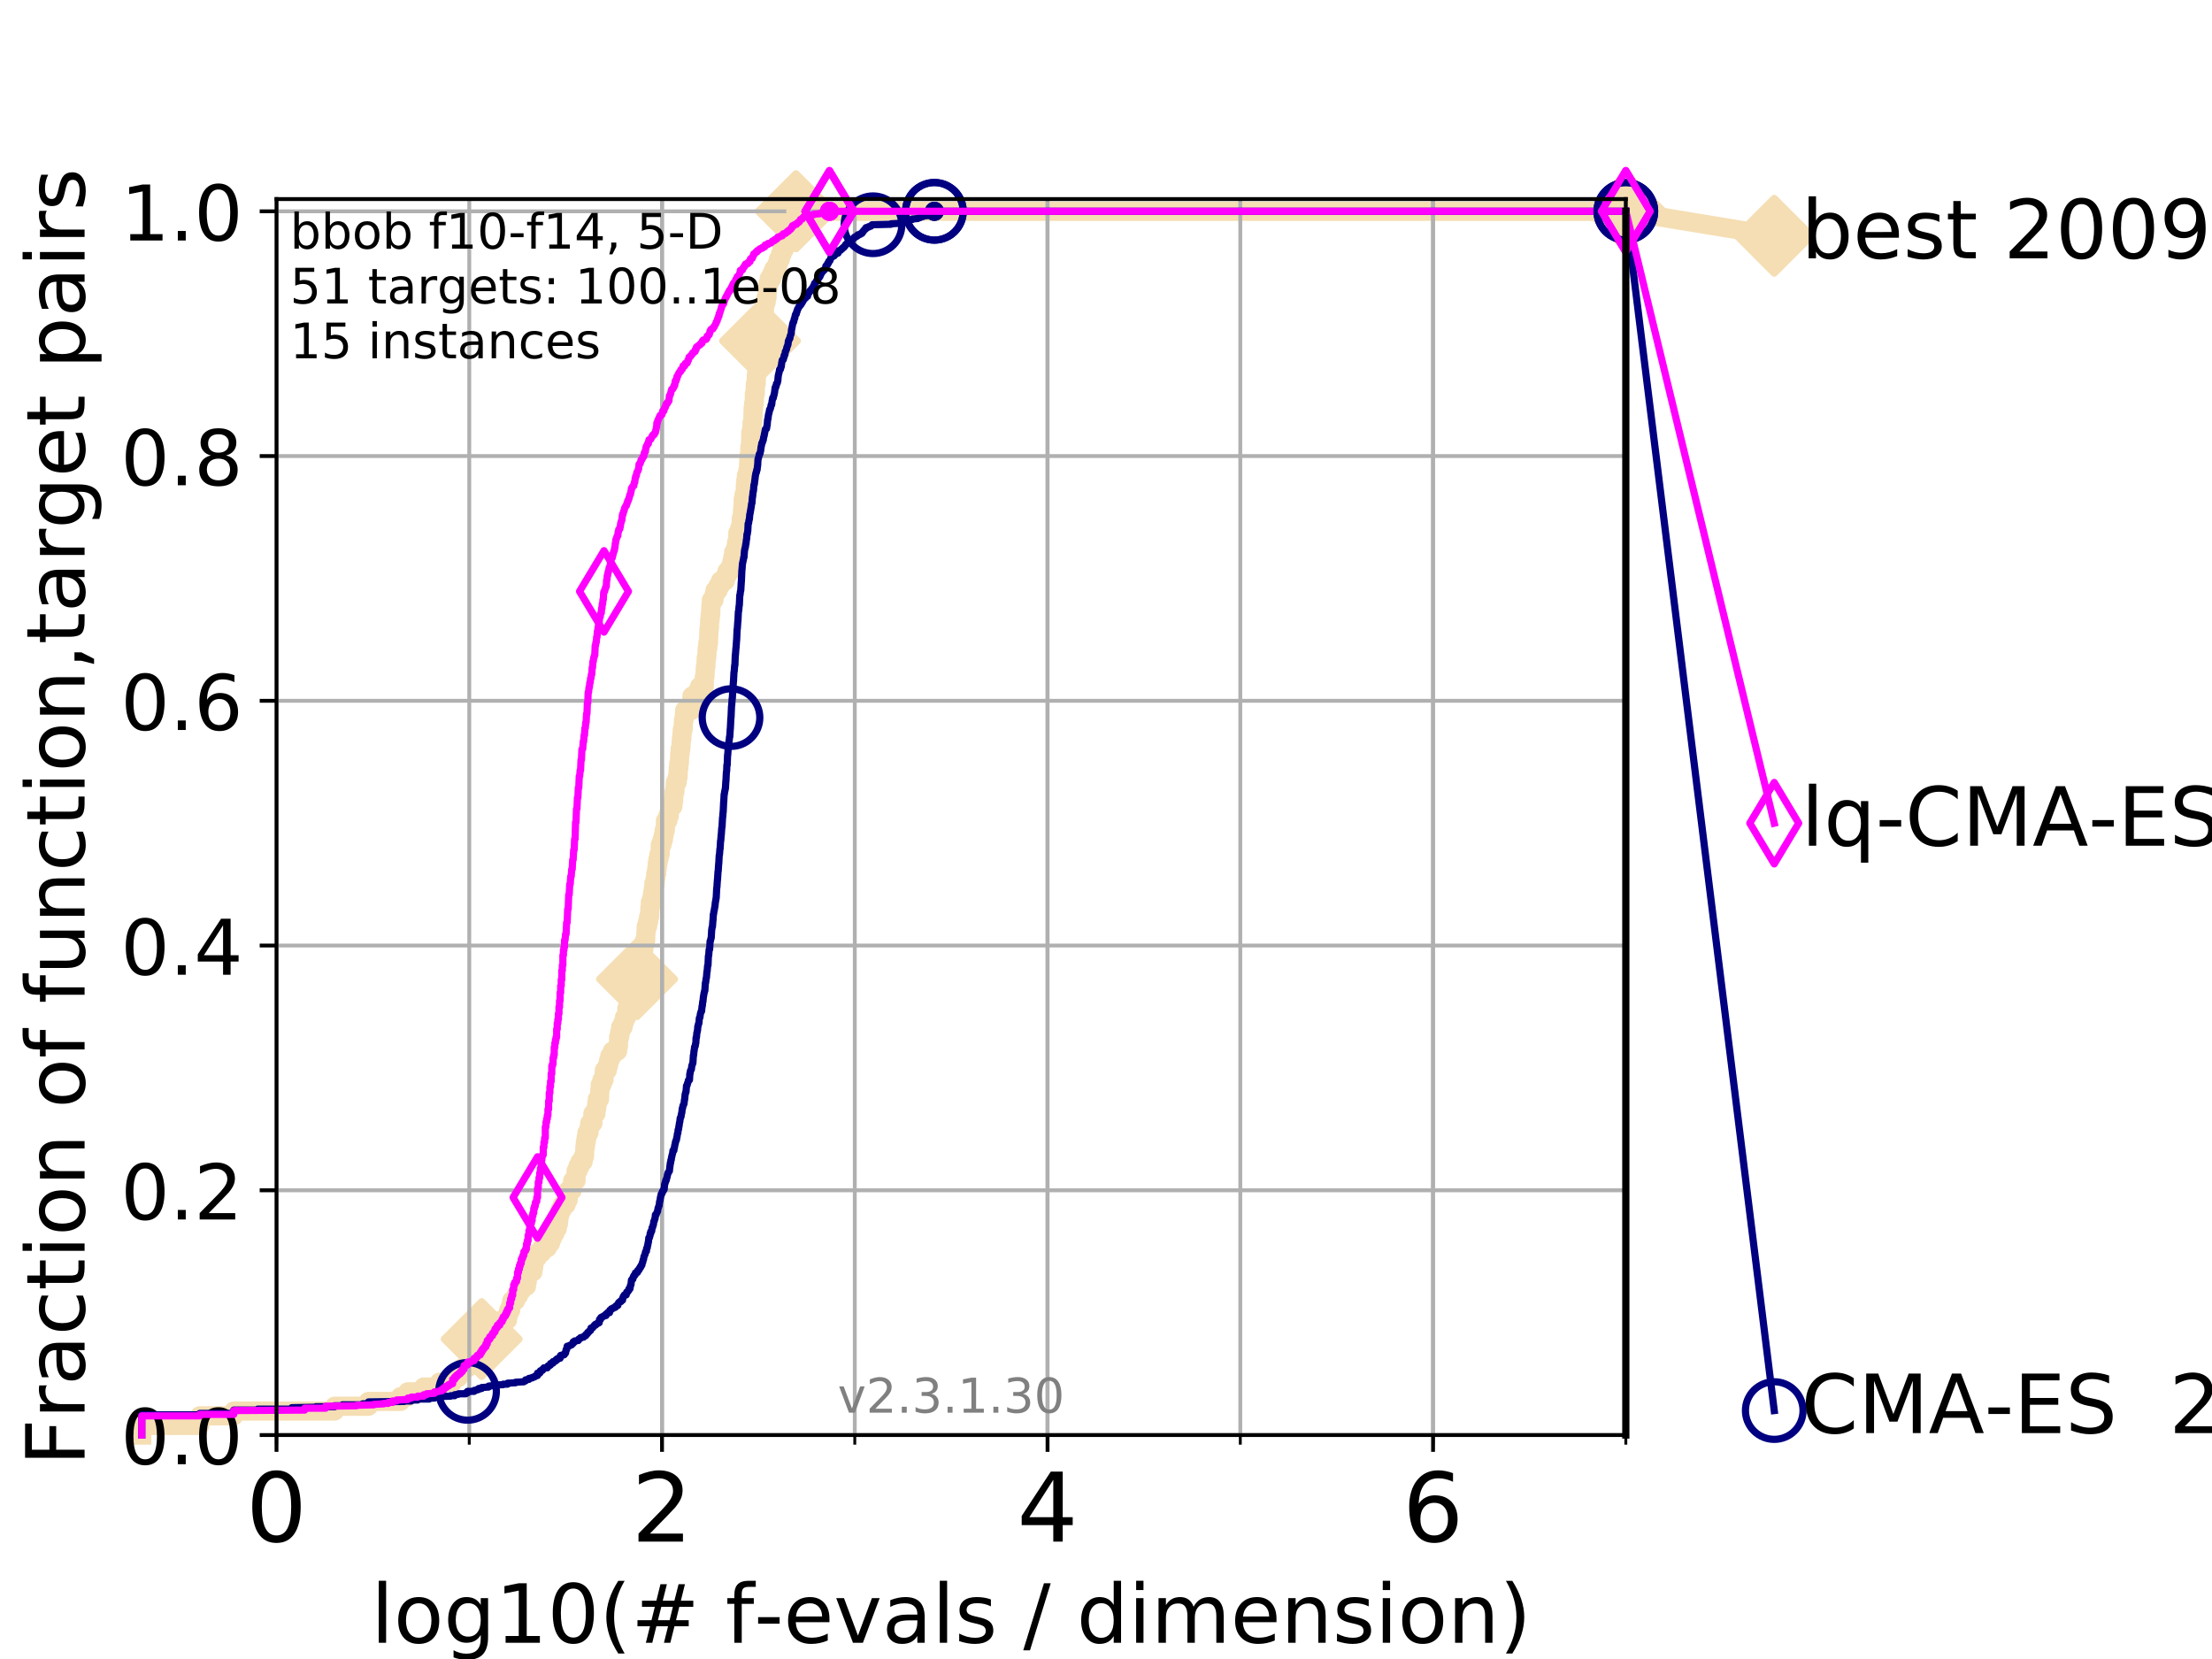 <?xml version="1.0" encoding="utf-8" standalone="no"?>
<!DOCTYPE svg PUBLIC "-//W3C//DTD SVG 1.1//EN"
  "http://www.w3.org/Graphics/SVG/1.1/DTD/svg11.dtd">
<!-- Created with matplotlib (https://matplotlib.org/) -->
<svg height="345.6pt" version="1.1" viewBox="0 0 460.8 345.6" width="460.8pt" xmlns="http://www.w3.org/2000/svg" xmlns:xlink="http://www.w3.org/1999/xlink">
 <defs>
  <style type="text/css">
*{stroke-linecap:butt;stroke-linejoin:round;}
  </style>
 </defs>
 <g id="figure_1">
  <g id="patch_1">
   <path d="M 0 345.6 
L 460.8 345.6 
L 460.8 0 
L 0 0 
z
" style="fill:#ffffff;"/>
  </g>
  <g id="axes_1">
   <g id="patch_2">
    <path d="M 57.6 298.944 
L 338.688 298.944 
L 338.688 41.472 
L 57.6 41.472 
z
" style="fill:#ffffff;"/>
   </g>
   <g id="line2d_1">
    <path d="M 29.533 298.944 
L 29.533 296.945 
L 41.621 296.945 
L 41.621 294.945 
L 48.692 294.945 
L 48.692 293.946 
L 69.688 293.946 
L 69.688 292.946 
L 76.759 292.946 
L 76.759 291.946 
L 83.438 291.946 
L 83.438 290.946 
L 84.956 290.946 
L 84.956 289.947 
L 88.256 289.947 
L 88.256 288.947 
L 91.535 288.947 
L 91.535 287.947 
L 94.295 287.947 
L 94.295 286.948 
L 95.526 286.948 
L 95.526 285.948 
L 96.301 285.948 
L 96.301 284.948 
L 97.403 284.948 
L 97.403 283.949 
L 98.439 283.949 
L 98.439 282.949 
L 98.772 282.949 
L 98.772 281.949 
L 99.418 281.949 
L 99.418 280.949 
L 100.344 280.949 
L 100.344 278.95 
L 101.786 278.95 
L 101.786 277.95 
L 103.372 277.95 
L 103.372 276.951 
L 104.115 276.951 
L 104.115 275.951 
L 104.592 275.951 
L 104.592 274.951 
L 105.733 274.951 
L 105.733 273.952 
L 105.952 273.952 
L 105.952 272.952 
L 106.383 272.952 
L 106.383 271.952 
L 106.594 271.952 
L 106.594 270.952 
L 107.415 270.952 
L 107.415 269.953 
L 108.006 269.953 
L 108.006 268.953 
L 108.578 268.953 
L 108.578 267.953 
L 109.668 267.953 
L 109.668 266.954 
L 109.843 266.954 
L 109.843 265.954 
L 110.017 265.954 
L 110.017 264.954 
L 111.023 264.954 
L 111.023 263.955 
L 111.186 263.955 
L 111.186 262.955 
L 111.346 262.955 
L 111.346 261.955 
L 111.975 261.955 
L 111.975 260.956 
L 112.877 260.956 
L 112.877 259.956 
L 114.012 259.956 
L 114.012 258.956 
L 114.685 258.956 
L 114.685 257.956 
L 115.077 257.956 
L 115.077 256.957 
L 115.586 256.957 
L 115.586 255.957 
L 116.081 255.957 
L 116.081 254.957 
L 116.323 254.957 
L 116.323 253.958 
L 116.443 253.958 
L 116.443 252.958 
L 116.68 252.958 
L 116.68 251.958 
L 117.145 251.958 
L 117.145 250.959 
L 117.931 250.959 
L 117.931 249.959 
L 118.364 249.959 
L 118.364 247.959 
L 119.199 247.959 
L 119.301 245.96 
L 119.997 245.96 
L 119.997 243.961 
L 120.382 243.961 
L 120.382 242.961 
L 120.852 242.961 
L 120.852 241.961 
L 121.49 241.961 
L 121.49 240.962 
L 121.756 240.962 
L 121.844 238.962 
L 121.931 238.962 
L 121.931 237.962 
L 122.105 237.962 
L 122.105 236.963 
L 122.277 236.963 
L 122.277 235.963 
L 122.699 235.963 
L 122.699 234.963 
L 122.865 234.963 
L 122.865 233.964 
L 123.514 233.964 
L 123.514 231.964 
L 124.14 231.964 
L 124.14 230.965 
L 124.293 230.965 
L 124.293 229.965 
L 124.444 229.965 
L 124.444 228.965 
L 124.892 228.965 
L 124.965 226.966 
L 125.038 226.966 
L 125.038 225.966 
L 125.399 225.966 
L 125.399 224.966 
L 125.823 224.966 
L 125.892 222.967 
L 126.507 222.967 
L 126.507 221.967 
L 126.773 221.967 
L 126.773 220.968 
L 127.035 220.968 
L 127.035 219.968 
L 127.548 219.968 
L 127.548 218.968 
L 128.65 218.968 
L 128.65 217.969 
L 128.827 217.969 
L 128.886 215.969 
L 129.118 215.969 
L 129.118 214.969 
L 129.291 214.969 
L 129.291 213.97 
L 129.798 213.97 
L 129.798 212.97 
L 130.073 212.97 
L 130.073 211.97 
L 130.505 211.97 
L 130.612 209.971 
L 131.236 209.971 
L 131.236 208.971 
L 131.49 208.971 
L 131.49 207.972 
L 131.641 207.972 
L 131.641 206.972 
L 132.133 206.972 
L 132.182 204.972 
L 132.47 204.972 
L 132.47 203.973 
L 132.707 203.973 
L 132.707 202.973 
L 132.94 202.973 
L 132.94 201.973 
L 133.171 201.973 
L 133.171 200.974 
L 133.533 200.974 
L 133.578 198.974 
L 133.888 198.974 
L 133.888 197.975 
L 134.106 197.975 
L 134.106 196.975 
L 134.236 196.975 
L 134.236 195.975 
L 134.492 195.975 
L 134.577 193.976 
L 134.619 193.976 
L 134.619 192.976 
L 134.912 192.976 
L 134.912 191.976 
L 135.118 191.976 
L 135.118 190.977 
L 135.321 190.977 
L 135.402 188.977 
L 135.482 188.977 
L 135.482 187.978 
L 135.8 187.978 
L 135.8 186.978 
L 135.957 186.978 
L 135.957 185.978 
L 136.112 185.978 
L 136.112 184.979 
L 136.228 184.979 
L 136.228 183.979 
L 136.495 183.979 
L 136.495 182.979 
L 136.608 182.979 
L 136.608 181.979 
L 136.795 181.979 
L 136.795 180.98 
L 136.906 180.98 
L 136.906 179.98 
L 137.053 179.98 
L 137.053 178.98 
L 137.271 178.98 
L 137.271 177.981 
L 137.523 177.981 
L 137.559 175.981 
L 137.911 175.981 
L 137.911 174.982 
L 138.188 174.982 
L 138.188 173.982 
L 138.358 173.982 
L 138.358 172.982 
L 138.595 172.982 
L 138.628 170.983 
L 139.123 170.983 
L 139.123 169.983 
L 139.414 169.983 
L 139.414 168.983 
L 139.541 168.983 
L 139.541 167.984 
L 140.165 167.984 
L 140.165 166.984 
L 140.318 166.984 
L 140.409 164.985 
L 140.589 164.985 
L 140.679 162.985 
L 141.061 162.985 
L 141.061 161.985 
L 141.235 161.985 
L 141.293 159.986 
L 141.407 159.986 
L 141.407 158.986 
L 141.521 158.986 
L 141.606 156.987 
L 141.69 156.987 
L 141.69 155.987 
L 141.83 155.987 
L 141.941 153.988 
L 142.024 153.988 
L 142.134 151.989 
L 142.297 151.989 
L 142.379 149.989 
L 142.513 149.989 
L 142.62 147.99 
L 144.051 147.99 
L 144.148 144.991 
L 145.282 144.991 
L 145.282 143.991 
L 145.733 143.991 
L 145.733 142.991 
L 146.707 142.991 
L 146.728 140.992 
L 146.854 140.992 
L 146.937 138.992 
L 147.041 138.992 
L 147.124 136.993 
L 147.226 136.993 
L 147.328 134.994 
L 147.45 134.994 
L 147.45 133.994 
L 147.59 133.994 
L 147.69 130.995 
L 147.77 130.995 
L 147.868 128.995 
L 147.947 128.995 
L 147.947 127.996 
L 148.064 127.996 
L 148.103 125.996 
L 148.2 125.996 
L 148.2 124.997 
L 148.733 124.997 
L 148.733 123.997 
L 148.938 123.997 
L 148.938 122.997 
L 149.593 122.997 
L 149.593 121.998 
L 150.086 121.998 
L 150.086 120.998 
L 151.097 120.998 
L 151.097 119.998 
L 151.454 119.998 
L 151.454 118.999 
L 152.146 118.999 
L 152.146 117.999 
L 152.466 117.999 
L 152.466 116.999 
L 152.677 116.999 
L 152.677 115.999 
L 152.841 115.999 
L 152.841 115 
L 153.28 115 
L 153.28 114 
L 153.438 114 
L 153.438 113 
L 153.694 113 
L 153.708 111.001 
L 154.112 111.001 
L 154.112 110.001 
L 154.372 110.001 
L 154.44 108.002 
L 154.614 108.002 
L 154.708 106.002 
L 154.774 106.002 
L 154.827 104.003 
L 155.011 104.003 
L 155.011 103.003 
L 155.258 103.003 
L 155.271 101.004 
L 155.374 101.004 
L 155.374 100.004 
L 155.502 100.004 
L 155.502 99.005 
L 155.792 99.005 
L 155.792 98.005 
L 155.929 98.005 
L 156.016 95.006 
L 156.163 95.006 
L 156.224 93.006 
L 156.358 93.006 
L 156.418 90.007 
L 156.61 90.007 
L 156.682 88.008 
L 156.824 88.008 
L 156.895 85.009 
L 157 85.009 
L 157 84.009 
L 157.128 84.009 
L 157.151 82.01 
L 157.335 82.01 
L 157.347 80.01 
L 157.517 80.01 
L 157.574 78.011 
L 157.698 78.011 
L 157.698 77.011 
L 157.81 77.011 
L 157.821 74.012 
L 158.02 74.012 
L 158.02 73.012 
L 158.272 73.012 
L 158.358 70.013 
L 158.583 70.013 
L 158.583 69.014 
L 158.721 69.014 
L 158.795 67.014 
L 158.973 67.014 
L 158.973 66.015 
L 159.098 66.015 
L 159.098 65.015 
L 159.232 65.015 
L 159.294 63.015 
L 159.598 63.015 
L 159.598 62.016 
L 159.778 62.016 
L 159.877 60.016 
L 160.015 60.016 
L 160.015 59.017 
L 160.24 59.017 
L 160.24 58.017 
L 160.784 58.017 
L 160.784 57.017 
L 161.211 57.017 
L 161.211 56.018 
L 161.841 56.018 
L 161.841 55.018 
L 162.148 55.018 
L 162.148 54.018 
L 162.568 54.018 
L 162.568 53.019 
L 162.904 53.019 
L 162.904 52.019 
L 163.356 52.019 
L 163.356 51.019 
L 163.765 51.019 
L 163.765 50.019 
L 164.18 50.019 
L 164.18 49.02 
L 164.41 49.02 
L 164.41 48.02 
L 164.675 48.02 
L 164.675 47.02 
L 165.054 47.02 
L 165.054 46.021 
L 165.519 46.021 
L 165.519 45.021 
L 165.81 45.021 
L 165.81 44.021 
L 338.688 44.021 
L 338.688 44.021 
" style="fill:none;stroke:#f5deb3;stroke-linecap:square;stroke-width:4;"/>
   </g>
   <g id="line2d_2">
    <defs>
     <path d="M -0 7.778 
L 7.778 0 
L 0 -7.778 
L -7.778 -0 
z
" id="m2e96522d33" style="stroke:#f5deb3;stroke-linejoin:miter;stroke-width:1.5;"/>
    </defs>
    <g>
     <use style="fill:#f5deb3;stroke:#f5deb3;stroke-linejoin:miter;stroke-width:1.5;" x="100.344" xlink:href="#m2e96522d33" y="278.95"/>
     <use style="fill:#f5deb3;stroke:#f5deb3;stroke-linejoin:miter;stroke-width:1.5;" x="132.707" xlink:href="#m2e96522d33" y="203.973"/>
     <use style="fill:#f5deb3;stroke:#f5deb3;stroke-linejoin:miter;stroke-width:1.5;" x="158.326" xlink:href="#m2e96522d33" y="71.013"/>
     <use style="fill:#f5deb3;stroke:#f5deb3;stroke-linejoin:miter;stroke-width:1.5;" x="165.81" xlink:href="#m2e96522d33" y="44.021"/>
     <use style="fill:#f5deb3;stroke:#f5deb3;stroke-linejoin:miter;stroke-width:1.5;" x="165.81" xlink:href="#m2e96522d33" y="44.021"/>
     <use style="fill:#f5deb3;stroke:#f5deb3;stroke-linejoin:miter;stroke-width:1.5;" x="338.688" xlink:href="#m2e96522d33" y="44.021"/>
    </g>
   </g>
   <g id="line2d_3">
    <path style="fill:none;stroke:#f5deb3;stroke-linecap:square;stroke-width:4;"/>
    <g/>
   </g>
   <g id="line2d_4">
    <path d="M 338.688 44.021 
L 369.608 49.12 
" style="fill:none;stroke:#f5deb3;stroke-linecap:square;stroke-width:4;"/>
    <g>
     <use style="fill:#f5deb3;stroke:#f5deb3;stroke-linejoin:miter;stroke-width:1.5;" x="338.688" xlink:href="#m2e96522d33" y="44.021"/>
     <use style="fill:#f5deb3;stroke:#f5deb3;stroke-linejoin:miter;stroke-width:1.5;" x="369.608" xlink:href="#m2e96522d33" y="49.12"/>
    </g>
   </g>
   <g id="matplotlib.axis_1">
    <g id="xtick_1">
     <g id="line2d_5">
      <path clip-path="url(#p868b6c9a22)" d="M 57.6 298.944 
L 57.6 41.472 
" style="fill:none;stroke:#b0b0b0;stroke-linecap:square;stroke-width:0.8;"/>
     </g>
     <g id="line2d_6">
      <defs>
       <path d="M 0 0 
L 0 3.5 
" id="m506d62771f" style="stroke:#000000;stroke-width:0.8;"/>
      </defs>
      <g>
       <use style="stroke:#000000;stroke-width:0.8;" x="57.6" xlink:href="#m506d62771f" y="298.944"/>
      </g>
     </g>
     <g id="text_1">
      <!-- 0 -->
      <defs>
       <path d="M 31.781 66.406 
Q 24.172 66.406 20.328 58.906 
Q 16.5 51.422 16.5 36.375 
Q 16.5 21.391 20.328 13.891 
Q 24.172 6.391 31.781 6.391 
Q 39.453 6.391 43.281 13.891 
Q 47.125 21.391 47.125 36.375 
Q 47.125 51.422 43.281 58.906 
Q 39.453 66.406 31.781 66.406 
z
M 31.781 74.219 
Q 44.047 74.219 50.516 64.516 
Q 56.984 54.828 56.984 36.375 
Q 56.984 17.969 50.516 8.266 
Q 44.047 -1.422 31.781 -1.422 
Q 19.531 -1.422 13.062 8.266 
Q 6.594 17.969 6.594 36.375 
Q 6.594 54.828 13.062 64.516 
Q 19.531 74.219 31.781 74.219 
z
" id="DejaVuSans-48"/>
      </defs>
      <g transform="translate(51.237 321.141)scale(0.2 -0.2)">
       <use xlink:href="#DejaVuSans-48"/>
      </g>
     </g>
    </g>
    <g id="xtick_2">
     <g id="line2d_7">
      <path clip-path="url(#p868b6c9a22)" d="M 137.911 298.944 
L 137.911 41.472 
" style="fill:none;stroke:#b0b0b0;stroke-linecap:square;stroke-width:0.8;"/>
     </g>
     <g id="line2d_8">
      <g>
       <use style="stroke:#000000;stroke-width:0.8;" x="137.911" xlink:href="#m506d62771f" y="298.944"/>
      </g>
     </g>
     <g id="text_2">
      <!-- 2 -->
      <defs>
       <path d="M 19.188 8.297 
L 53.609 8.297 
L 53.609 0 
L 7.328 0 
L 7.328 8.297 
Q 12.938 14.109 22.625 23.891 
Q 32.328 33.688 34.812 36.531 
Q 39.547 41.844 41.422 45.531 
Q 43.312 49.219 43.312 52.781 
Q 43.312 58.594 39.234 62.25 
Q 35.156 65.922 28.609 65.922 
Q 23.969 65.922 18.812 64.312 
Q 13.672 62.703 7.812 59.422 
L 7.812 69.391 
Q 13.766 71.781 18.938 73 
Q 24.125 74.219 28.422 74.219 
Q 39.75 74.219 46.484 68.547 
Q 53.219 62.891 53.219 53.422 
Q 53.219 48.922 51.531 44.891 
Q 49.859 40.875 45.406 35.406 
Q 44.188 33.984 37.641 27.219 
Q 31.109 20.453 19.188 8.297 
z
" id="DejaVuSans-50"/>
      </defs>
      <g transform="translate(131.548 321.141)scale(0.2 -0.2)">
       <use xlink:href="#DejaVuSans-50"/>
      </g>
     </g>
    </g>
    <g id="xtick_3">
     <g id="line2d_9">
      <path clip-path="url(#p868b6c9a22)" d="M 218.222 298.944 
L 218.222 41.472 
" style="fill:none;stroke:#b0b0b0;stroke-linecap:square;stroke-width:0.8;"/>
     </g>
     <g id="line2d_10">
      <g>
       <use style="stroke:#000000;stroke-width:0.8;" x="218.222" xlink:href="#m506d62771f" y="298.944"/>
      </g>
     </g>
     <g id="text_3">
      <!-- 4 -->
      <defs>
       <path d="M 37.797 64.312 
L 12.891 25.391 
L 37.797 25.391 
z
M 35.203 72.906 
L 47.609 72.906 
L 47.609 25.391 
L 58.016 25.391 
L 58.016 17.188 
L 47.609 17.188 
L 47.609 0 
L 37.797 0 
L 37.797 17.188 
L 4.891 17.188 
L 4.891 26.703 
z
" id="DejaVuSans-52"/>
      </defs>
      <g transform="translate(211.859 321.141)scale(0.2 -0.2)">
       <use xlink:href="#DejaVuSans-52"/>
      </g>
     </g>
    </g>
    <g id="xtick_4">
     <g id="line2d_11">
      <path clip-path="url(#p868b6c9a22)" d="M 298.533 298.944 
L 298.533 41.472 
" style="fill:none;stroke:#b0b0b0;stroke-linecap:square;stroke-width:0.8;"/>
     </g>
     <g id="line2d_12">
      <g>
       <use style="stroke:#000000;stroke-width:0.8;" x="298.533" xlink:href="#m506d62771f" y="298.944"/>
      </g>
     </g>
     <g id="text_4">
      <!-- 6 -->
      <defs>
       <path d="M 33.016 40.375 
Q 26.375 40.375 22.484 35.828 
Q 18.609 31.297 18.609 23.391 
Q 18.609 15.531 22.484 10.953 
Q 26.375 6.391 33.016 6.391 
Q 39.656 6.391 43.531 10.953 
Q 47.406 15.531 47.406 23.391 
Q 47.406 31.297 43.531 35.828 
Q 39.656 40.375 33.016 40.375 
z
M 52.594 71.297 
L 52.594 62.312 
Q 48.875 64.062 45.094 64.984 
Q 41.312 65.922 37.594 65.922 
Q 27.828 65.922 22.672 59.328 
Q 17.531 52.734 16.797 39.406 
Q 19.672 43.656 24.016 45.922 
Q 28.375 48.188 33.594 48.188 
Q 44.578 48.188 50.953 41.516 
Q 57.328 34.859 57.328 23.391 
Q 57.328 12.156 50.688 5.359 
Q 44.047 -1.422 33.016 -1.422 
Q 20.359 -1.422 13.672 8.266 
Q 6.984 17.969 6.984 36.375 
Q 6.984 53.656 15.188 63.938 
Q 23.391 74.219 37.203 74.219 
Q 40.922 74.219 44.703 73.484 
Q 48.484 72.75 52.594 71.297 
z
" id="DejaVuSans-54"/>
      </defs>
      <g transform="translate(292.17 321.141)scale(0.2 -0.2)">
       <use xlink:href="#DejaVuSans-54"/>
      </g>
     </g>
    </g>
    <g id="xtick_5">
     <g id="line2d_13">
      <path clip-path="url(#p868b6c9a22)" d="M 57.6 298.944 
L 57.6 41.472 
" style="fill:none;stroke:#b0b0b0;stroke-linecap:square;stroke-width:0.8;"/>
     </g>
     <g id="line2d_14">
      <defs>
       <path d="M 0 0 
L 0 2 
" id="mba3234fd32" style="stroke:#000000;stroke-width:0.6;"/>
      </defs>
      <g>
       <use style="stroke:#000000;stroke-width:0.6;" x="57.6" xlink:href="#mba3234fd32" y="298.944"/>
      </g>
     </g>
    </g>
    <g id="xtick_6">
     <g id="line2d_15">
      <path clip-path="url(#p868b6c9a22)" d="M 97.755 298.944 
L 97.755 41.472 
" style="fill:none;stroke:#b0b0b0;stroke-linecap:square;stroke-width:0.8;"/>
     </g>
     <g id="line2d_16">
      <g>
       <use style="stroke:#000000;stroke-width:0.6;" x="97.755" xlink:href="#mba3234fd32" y="298.944"/>
      </g>
     </g>
    </g>
    <g id="xtick_7">
     <g id="line2d_17">
      <path clip-path="url(#p868b6c9a22)" d="M 137.911 298.944 
L 137.911 41.472 
" style="fill:none;stroke:#b0b0b0;stroke-linecap:square;stroke-width:0.8;"/>
     </g>
     <g id="line2d_18">
      <g>
       <use style="stroke:#000000;stroke-width:0.6;" x="137.911" xlink:href="#mba3234fd32" y="298.944"/>
      </g>
     </g>
    </g>
    <g id="xtick_8">
     <g id="line2d_19">
      <path clip-path="url(#p868b6c9a22)" d="M 178.066 298.944 
L 178.066 41.472 
" style="fill:none;stroke:#b0b0b0;stroke-linecap:square;stroke-width:0.8;"/>
     </g>
     <g id="line2d_20">
      <g>
       <use style="stroke:#000000;stroke-width:0.6;" x="178.066" xlink:href="#mba3234fd32" y="298.944"/>
      </g>
     </g>
    </g>
    <g id="xtick_9">
     <g id="line2d_21">
      <path clip-path="url(#p868b6c9a22)" d="M 218.222 298.944 
L 218.222 41.472 
" style="fill:none;stroke:#b0b0b0;stroke-linecap:square;stroke-width:0.8;"/>
     </g>
     <g id="line2d_22">
      <g>
       <use style="stroke:#000000;stroke-width:0.6;" x="218.222" xlink:href="#mba3234fd32" y="298.944"/>
      </g>
     </g>
    </g>
    <g id="xtick_10">
     <g id="line2d_23">
      <path clip-path="url(#p868b6c9a22)" d="M 258.377 298.944 
L 258.377 41.472 
" style="fill:none;stroke:#b0b0b0;stroke-linecap:square;stroke-width:0.8;"/>
     </g>
     <g id="line2d_24">
      <g>
       <use style="stroke:#000000;stroke-width:0.6;" x="258.377" xlink:href="#mba3234fd32" y="298.944"/>
      </g>
     </g>
    </g>
    <g id="xtick_11">
     <g id="line2d_25">
      <path clip-path="url(#p868b6c9a22)" d="M 298.533 298.944 
L 298.533 41.472 
" style="fill:none;stroke:#b0b0b0;stroke-linecap:square;stroke-width:0.8;"/>
     </g>
     <g id="line2d_26">
      <g>
       <use style="stroke:#000000;stroke-width:0.6;" x="298.533" xlink:href="#mba3234fd32" y="298.944"/>
      </g>
     </g>
    </g>
    <g id="xtick_12">
     <g id="line2d_27">
      <path clip-path="url(#p868b6c9a22)" d="M 338.688 298.944 
L 338.688 41.472 
" style="fill:none;stroke:#b0b0b0;stroke-linecap:square;stroke-width:0.8;"/>
     </g>
     <g id="line2d_28">
      <g>
       <use style="stroke:#000000;stroke-width:0.6;" x="338.688" xlink:href="#mba3234fd32" y="298.944"/>
      </g>
     </g>
    </g>
    <g id="text_5">
     <!-- log10(# f-evals / dimension) -->
     <defs>
      <path d="M 9.422 75.984 
L 18.406 75.984 
L 18.406 0 
L 9.422 0 
z
" id="DejaVuSans-108"/>
      <path d="M 30.609 48.391 
Q 23.391 48.391 19.188 42.75 
Q 14.984 37.109 14.984 27.297 
Q 14.984 17.484 19.156 11.844 
Q 23.344 6.203 30.609 6.203 
Q 37.797 6.203 41.984 11.859 
Q 46.188 17.531 46.188 27.297 
Q 46.188 37.016 41.984 42.703 
Q 37.797 48.391 30.609 48.391 
z
M 30.609 56 
Q 42.328 56 49.016 48.375 
Q 55.719 40.766 55.719 27.297 
Q 55.719 13.875 49.016 6.219 
Q 42.328 -1.422 30.609 -1.422 
Q 18.844 -1.422 12.172 6.219 
Q 5.516 13.875 5.516 27.297 
Q 5.516 40.766 12.172 48.375 
Q 18.844 56 30.609 56 
z
" id="DejaVuSans-111"/>
      <path d="M 45.406 27.984 
Q 45.406 37.75 41.375 43.109 
Q 37.359 48.484 30.078 48.484 
Q 22.859 48.484 18.828 43.109 
Q 14.797 37.75 14.797 27.984 
Q 14.797 18.266 18.828 12.891 
Q 22.859 7.516 30.078 7.516 
Q 37.359 7.516 41.375 12.891 
Q 45.406 18.266 45.406 27.984 
z
M 54.391 6.781 
Q 54.391 -7.172 48.188 -13.984 
Q 42 -20.797 29.203 -20.797 
Q 24.469 -20.797 20.266 -20.094 
Q 16.062 -19.391 12.109 -17.922 
L 12.109 -9.188 
Q 16.062 -11.328 19.922 -12.344 
Q 23.781 -13.375 27.781 -13.375 
Q 36.625 -13.375 41.016 -8.766 
Q 45.406 -4.156 45.406 5.172 
L 45.406 9.625 
Q 42.625 4.781 38.281 2.391 
Q 33.938 0 27.875 0 
Q 17.828 0 11.672 7.656 
Q 5.516 15.328 5.516 27.984 
Q 5.516 40.672 11.672 48.328 
Q 17.828 56 27.875 56 
Q 33.938 56 38.281 53.609 
Q 42.625 51.219 45.406 46.391 
L 45.406 54.688 
L 54.391 54.688 
z
" id="DejaVuSans-103"/>
      <path d="M 12.406 8.297 
L 28.516 8.297 
L 28.516 63.922 
L 10.984 60.406 
L 10.984 69.391 
L 28.422 72.906 
L 38.281 72.906 
L 38.281 8.297 
L 54.391 8.297 
L 54.391 0 
L 12.406 0 
z
" id="DejaVuSans-49"/>
      <path d="M 31 75.875 
Q 24.469 64.656 21.281 53.656 
Q 18.109 42.672 18.109 31.391 
Q 18.109 20.125 21.312 9.062 
Q 24.516 -2 31 -13.188 
L 23.188 -13.188 
Q 15.875 -1.703 12.234 9.375 
Q 8.594 20.453 8.594 31.391 
Q 8.594 42.281 12.203 53.312 
Q 15.828 64.359 23.188 75.875 
z
" id="DejaVuSans-40"/>
      <path d="M 51.125 44 
L 36.922 44 
L 32.812 27.688 
L 47.125 27.688 
z
M 43.797 71.781 
L 38.719 51.516 
L 52.984 51.516 
L 58.109 71.781 
L 65.922 71.781 
L 60.891 51.516 
L 76.125 51.516 
L 76.125 44 
L 58.984 44 
L 54.984 27.688 
L 70.516 27.688 
L 70.516 20.219 
L 53.078 20.219 
L 48 0 
L 40.188 0 
L 45.219 20.219 
L 30.906 20.219 
L 25.875 0 
L 18.016 0 
L 23.094 20.219 
L 7.719 20.219 
L 7.719 27.688 
L 24.906 27.688 
L 29 44 
L 13.281 44 
L 13.281 51.516 
L 30.906 51.516 
L 35.891 71.781 
z
" id="DejaVuSans-35"/>
      <path id="DejaVuSans-32"/>
      <path d="M 37.109 75.984 
L 37.109 68.5 
L 28.516 68.5 
Q 23.688 68.5 21.797 66.547 
Q 19.922 64.594 19.922 59.516 
L 19.922 54.688 
L 34.719 54.688 
L 34.719 47.703 
L 19.922 47.703 
L 19.922 0 
L 10.891 0 
L 10.891 47.703 
L 2.297 47.703 
L 2.297 54.688 
L 10.891 54.688 
L 10.891 58.5 
Q 10.891 67.625 15.141 71.797 
Q 19.391 75.984 28.609 75.984 
z
" id="DejaVuSans-102"/>
      <path d="M 4.891 31.391 
L 31.203 31.391 
L 31.203 23.391 
L 4.891 23.391 
z
" id="DejaVuSans-45"/>
      <path d="M 56.203 29.594 
L 56.203 25.203 
L 14.891 25.203 
Q 15.484 15.922 20.484 11.062 
Q 25.484 6.203 34.422 6.203 
Q 39.594 6.203 44.453 7.469 
Q 49.312 8.734 54.109 11.281 
L 54.109 2.781 
Q 49.266 0.734 44.188 -0.344 
Q 39.109 -1.422 33.891 -1.422 
Q 20.797 -1.422 13.156 6.188 
Q 5.516 13.812 5.516 26.812 
Q 5.516 40.234 12.766 48.109 
Q 20.016 56 32.328 56 
Q 43.359 56 49.781 48.891 
Q 56.203 41.797 56.203 29.594 
z
M 47.219 32.234 
Q 47.125 39.594 43.094 43.984 
Q 39.062 48.391 32.422 48.391 
Q 24.906 48.391 20.391 44.141 
Q 15.875 39.891 15.188 32.172 
z
" id="DejaVuSans-101"/>
      <path d="M 2.984 54.688 
L 12.5 54.688 
L 29.594 8.797 
L 46.688 54.688 
L 56.203 54.688 
L 35.688 0 
L 23.484 0 
z
" id="DejaVuSans-118"/>
      <path d="M 34.281 27.484 
Q 23.391 27.484 19.188 25 
Q 14.984 22.516 14.984 16.5 
Q 14.984 11.719 18.141 8.906 
Q 21.297 6.109 26.703 6.109 
Q 34.188 6.109 38.703 11.406 
Q 43.219 16.703 43.219 25.484 
L 43.219 27.484 
z
M 52.203 31.203 
L 52.203 0 
L 43.219 0 
L 43.219 8.297 
Q 40.141 3.328 35.547 0.953 
Q 30.953 -1.422 24.312 -1.422 
Q 15.922 -1.422 10.953 3.297 
Q 6 8.016 6 15.922 
Q 6 25.141 12.172 29.828 
Q 18.359 34.516 30.609 34.516 
L 43.219 34.516 
L 43.219 35.406 
Q 43.219 41.609 39.141 45 
Q 35.062 48.391 27.688 48.391 
Q 23 48.391 18.547 47.266 
Q 14.109 46.141 10.016 43.891 
L 10.016 52.203 
Q 14.938 54.109 19.578 55.047 
Q 24.219 56 28.609 56 
Q 40.484 56 46.344 49.844 
Q 52.203 43.703 52.203 31.203 
z
" id="DejaVuSans-97"/>
      <path d="M 44.281 53.078 
L 44.281 44.578 
Q 40.484 46.531 36.375 47.5 
Q 32.281 48.484 27.875 48.484 
Q 21.188 48.484 17.844 46.438 
Q 14.5 44.391 14.5 40.281 
Q 14.5 37.156 16.891 35.375 
Q 19.281 33.594 26.516 31.984 
L 29.594 31.297 
Q 39.156 29.25 43.188 25.516 
Q 47.219 21.781 47.219 15.094 
Q 47.219 7.469 41.188 3.016 
Q 35.156 -1.422 24.609 -1.422 
Q 20.219 -1.422 15.453 -0.562 
Q 10.688 0.297 5.422 2 
L 5.422 11.281 
Q 10.406 8.688 15.234 7.391 
Q 20.062 6.109 24.812 6.109 
Q 31.156 6.109 34.562 8.281 
Q 37.984 10.453 37.984 14.406 
Q 37.984 18.062 35.516 20.016 
Q 33.062 21.969 24.703 23.781 
L 21.578 24.516 
Q 13.234 26.266 9.516 29.906 
Q 5.812 33.547 5.812 39.891 
Q 5.812 47.609 11.281 51.797 
Q 16.75 56 26.812 56 
Q 31.781 56 36.172 55.266 
Q 40.578 54.547 44.281 53.078 
z
" id="DejaVuSans-115"/>
      <path d="M 25.391 72.906 
L 33.688 72.906 
L 8.297 -9.281 
L 0 -9.281 
z
" id="DejaVuSans-47"/>
      <path d="M 45.406 46.391 
L 45.406 75.984 
L 54.391 75.984 
L 54.391 0 
L 45.406 0 
L 45.406 8.203 
Q 42.578 3.328 38.25 0.953 
Q 33.938 -1.422 27.875 -1.422 
Q 17.969 -1.422 11.734 6.484 
Q 5.516 14.406 5.516 27.297 
Q 5.516 40.188 11.734 48.094 
Q 17.969 56 27.875 56 
Q 33.938 56 38.25 53.625 
Q 42.578 51.266 45.406 46.391 
z
M 14.797 27.297 
Q 14.797 17.391 18.875 11.75 
Q 22.953 6.109 30.078 6.109 
Q 37.203 6.109 41.297 11.75 
Q 45.406 17.391 45.406 27.297 
Q 45.406 37.203 41.297 42.844 
Q 37.203 48.484 30.078 48.484 
Q 22.953 48.484 18.875 42.844 
Q 14.797 37.203 14.797 27.297 
z
" id="DejaVuSans-100"/>
      <path d="M 9.422 54.688 
L 18.406 54.688 
L 18.406 0 
L 9.422 0 
z
M 9.422 75.984 
L 18.406 75.984 
L 18.406 64.594 
L 9.422 64.594 
z
" id="DejaVuSans-105"/>
      <path d="M 52 44.188 
Q 55.375 50.25 60.062 53.125 
Q 64.75 56 71.094 56 
Q 79.641 56 84.281 50.016 
Q 88.922 44.047 88.922 33.016 
L 88.922 0 
L 79.891 0 
L 79.891 32.719 
Q 79.891 40.578 77.094 44.375 
Q 74.312 48.188 68.609 48.188 
Q 61.625 48.188 57.562 43.547 
Q 53.516 38.922 53.516 30.906 
L 53.516 0 
L 44.484 0 
L 44.484 32.719 
Q 44.484 40.625 41.703 44.406 
Q 38.922 48.188 33.109 48.188 
Q 26.219 48.188 22.156 43.531 
Q 18.109 38.875 18.109 30.906 
L 18.109 0 
L 9.078 0 
L 9.078 54.688 
L 18.109 54.688 
L 18.109 46.188 
Q 21.188 51.219 25.484 53.609 
Q 29.781 56 35.688 56 
Q 41.656 56 45.828 52.969 
Q 50 49.953 52 44.188 
z
" id="DejaVuSans-109"/>
      <path d="M 54.891 33.016 
L 54.891 0 
L 45.906 0 
L 45.906 32.719 
Q 45.906 40.484 42.875 44.328 
Q 39.844 48.188 33.797 48.188 
Q 26.516 48.188 22.312 43.547 
Q 18.109 38.922 18.109 30.906 
L 18.109 0 
L 9.078 0 
L 9.078 54.688 
L 18.109 54.688 
L 18.109 46.188 
Q 21.344 51.125 25.703 53.562 
Q 30.078 56 35.797 56 
Q 45.219 56 50.047 50.172 
Q 54.891 44.344 54.891 33.016 
z
" id="DejaVuSans-110"/>
      <path d="M 8.016 75.875 
L 15.828 75.875 
Q 23.141 64.359 26.781 53.312 
Q 30.422 42.281 30.422 31.391 
Q 30.422 20.453 26.781 9.375 
Q 23.141 -1.703 15.828 -13.188 
L 8.016 -13.188 
Q 14.5 -2 17.703 9.062 
Q 20.906 20.125 20.906 31.391 
Q 20.906 42.672 17.703 53.656 
Q 14.5 64.656 8.016 75.875 
z
" id="DejaVuSans-41"/>
     </defs>
     <g transform="translate(77.303 342.218)scale(0.17 -0.17)">
      <use xlink:href="#DejaVuSans-108"/>
      <use x="27.783" xlink:href="#DejaVuSans-111"/>
      <use x="88.965" xlink:href="#DejaVuSans-103"/>
      <use x="152.441" xlink:href="#DejaVuSans-49"/>
      <use x="216.064" xlink:href="#DejaVuSans-48"/>
      <use x="279.688" xlink:href="#DejaVuSans-40"/>
      <use x="318.701" xlink:href="#DejaVuSans-35"/>
      <use x="402.49" xlink:href="#DejaVuSans-32"/>
      <use x="434.277" xlink:href="#DejaVuSans-102"/>
      <use x="469.404" xlink:href="#DejaVuSans-45"/>
      <use x="505.488" xlink:href="#DejaVuSans-101"/>
      <use x="567.012" xlink:href="#DejaVuSans-118"/>
      <use x="626.191" xlink:href="#DejaVuSans-97"/>
      <use x="687.471" xlink:href="#DejaVuSans-108"/>
      <use x="715.254" xlink:href="#DejaVuSans-115"/>
      <use x="767.354" xlink:href="#DejaVuSans-32"/>
      <use x="799.141" xlink:href="#DejaVuSans-47"/>
      <use x="832.832" xlink:href="#DejaVuSans-32"/>
      <use x="864.619" xlink:href="#DejaVuSans-100"/>
      <use x="928.096" xlink:href="#DejaVuSans-105"/>
      <use x="955.879" xlink:href="#DejaVuSans-109"/>
      <use x="1053.291" xlink:href="#DejaVuSans-101"/>
      <use x="1114.814" xlink:href="#DejaVuSans-110"/>
      <use x="1178.193" xlink:href="#DejaVuSans-115"/>
      <use x="1230.293" xlink:href="#DejaVuSans-105"/>
      <use x="1258.076" xlink:href="#DejaVuSans-111"/>
      <use x="1319.258" xlink:href="#DejaVuSans-110"/>
      <use x="1382.637" xlink:href="#DejaVuSans-41"/>
     </g>
    </g>
   </g>
   <g id="matplotlib.axis_2">
    <g id="ytick_1">
     <g id="line2d_29">
      <path clip-path="url(#p868b6c9a22)" d="M 57.6 298.944 
L 338.688 298.944 
" style="fill:none;stroke:#b0b0b0;stroke-linecap:square;stroke-width:0.8;"/>
     </g>
     <g id="line2d_30">
      <defs>
       <path d="M 0 0 
L -3.5 0 
" id="m69ccbad0d6" style="stroke:#000000;stroke-width:0.8;"/>
      </defs>
      <g>
       <use style="stroke:#000000;stroke-width:0.8;" x="57.6" xlink:href="#m69ccbad0d6" y="298.944"/>
      </g>
     </g>
     <g id="text_6">
      <!-- 0.0 -->
      <defs>
       <path d="M 10.688 12.406 
L 21 12.406 
L 21 0 
L 10.688 0 
z
" id="DejaVuSans-46"/>
      </defs>
      <g transform="translate(25.155 305.023)scale(0.16 -0.16)">
       <use xlink:href="#DejaVuSans-48"/>
       <use x="63.623" xlink:href="#DejaVuSans-46"/>
       <use x="95.41" xlink:href="#DejaVuSans-48"/>
      </g>
     </g>
    </g>
    <g id="ytick_2">
     <g id="line2d_31">
      <path clip-path="url(#p868b6c9a22)" d="M 57.6 247.959 
L 338.688 247.959 
" style="fill:none;stroke:#b0b0b0;stroke-linecap:square;stroke-width:0.8;"/>
     </g>
     <g id="line2d_32">
      <g>
       <use style="stroke:#000000;stroke-width:0.8;" x="57.6" xlink:href="#m69ccbad0d6" y="247.959"/>
      </g>
     </g>
     <g id="text_7">
      <!-- 0.2 -->
      <g transform="translate(25.155 254.038)scale(0.16 -0.16)">
       <use xlink:href="#DejaVuSans-48"/>
       <use x="63.623" xlink:href="#DejaVuSans-46"/>
       <use x="95.41" xlink:href="#DejaVuSans-50"/>
      </g>
     </g>
    </g>
    <g id="ytick_3">
     <g id="line2d_33">
      <path clip-path="url(#p868b6c9a22)" d="M 57.6 196.975 
L 338.688 196.975 
" style="fill:none;stroke:#b0b0b0;stroke-linecap:square;stroke-width:0.8;"/>
     </g>
     <g id="line2d_34">
      <g>
       <use style="stroke:#000000;stroke-width:0.8;" x="57.6" xlink:href="#m69ccbad0d6" y="196.975"/>
      </g>
     </g>
     <g id="text_8">
      <!-- 0.4 -->
      <g transform="translate(25.155 203.054)scale(0.16 -0.16)">
       <use xlink:href="#DejaVuSans-48"/>
       <use x="63.623" xlink:href="#DejaVuSans-46"/>
       <use x="95.41" xlink:href="#DejaVuSans-52"/>
      </g>
     </g>
    </g>
    <g id="ytick_4">
     <g id="line2d_35">
      <path clip-path="url(#p868b6c9a22)" d="M 57.6 145.99 
L 338.688 145.99 
" style="fill:none;stroke:#b0b0b0;stroke-linecap:square;stroke-width:0.8;"/>
     </g>
     <g id="line2d_36">
      <g>
       <use style="stroke:#000000;stroke-width:0.8;" x="57.6" xlink:href="#m69ccbad0d6" y="145.99"/>
      </g>
     </g>
     <g id="text_9">
      <!-- 0.6 -->
      <g transform="translate(25.155 152.069)scale(0.16 -0.16)">
       <use xlink:href="#DejaVuSans-48"/>
       <use x="63.623" xlink:href="#DejaVuSans-46"/>
       <use x="95.41" xlink:href="#DejaVuSans-54"/>
      </g>
     </g>
    </g>
    <g id="ytick_5">
     <g id="line2d_37">
      <path clip-path="url(#p868b6c9a22)" d="M 57.6 95.006 
L 338.688 95.006 
" style="fill:none;stroke:#b0b0b0;stroke-linecap:square;stroke-width:0.8;"/>
     </g>
     <g id="line2d_38">
      <g>
       <use style="stroke:#000000;stroke-width:0.8;" x="57.6" xlink:href="#m69ccbad0d6" y="95.006"/>
      </g>
     </g>
     <g id="text_10">
      <!-- 0.8 -->
      <defs>
       <path d="M 31.781 34.625 
Q 24.75 34.625 20.719 30.859 
Q 16.703 27.094 16.703 20.516 
Q 16.703 13.922 20.719 10.156 
Q 24.75 6.391 31.781 6.391 
Q 38.812 6.391 42.859 10.172 
Q 46.922 13.969 46.922 20.516 
Q 46.922 27.094 42.891 30.859 
Q 38.875 34.625 31.781 34.625 
z
M 21.922 38.812 
Q 15.578 40.375 12.031 44.719 
Q 8.5 49.078 8.5 55.328 
Q 8.5 64.062 14.719 69.141 
Q 20.953 74.219 31.781 74.219 
Q 42.672 74.219 48.875 69.141 
Q 55.078 64.062 55.078 55.328 
Q 55.078 49.078 51.531 44.719 
Q 48 40.375 41.703 38.812 
Q 48.828 37.156 52.797 32.312 
Q 56.781 27.484 56.781 20.516 
Q 56.781 9.906 50.312 4.234 
Q 43.844 -1.422 31.781 -1.422 
Q 19.734 -1.422 13.25 4.234 
Q 6.781 9.906 6.781 20.516 
Q 6.781 27.484 10.781 32.312 
Q 14.797 37.156 21.922 38.812 
z
M 18.312 54.391 
Q 18.312 48.734 21.844 45.562 
Q 25.391 42.391 31.781 42.391 
Q 38.141 42.391 41.719 45.562 
Q 45.312 48.734 45.312 54.391 
Q 45.312 60.062 41.719 63.234 
Q 38.141 66.406 31.781 66.406 
Q 25.391 66.406 21.844 63.234 
Q 18.312 60.062 18.312 54.391 
z
" id="DejaVuSans-56"/>
      </defs>
      <g transform="translate(25.155 101.085)scale(0.16 -0.16)">
       <use xlink:href="#DejaVuSans-48"/>
       <use x="63.623" xlink:href="#DejaVuSans-46"/>
       <use x="95.41" xlink:href="#DejaVuSans-56"/>
      </g>
     </g>
    </g>
    <g id="ytick_6">
     <g id="line2d_39">
      <path clip-path="url(#p868b6c9a22)" d="M 57.6 44.021 
L 338.688 44.021 
" style="fill:none;stroke:#b0b0b0;stroke-linecap:square;stroke-width:0.8;"/>
     </g>
     <g id="line2d_40">
      <g>
       <use style="stroke:#000000;stroke-width:0.8;" x="57.6" xlink:href="#m69ccbad0d6" y="44.021"/>
      </g>
     </g>
     <g id="text_11">
      <!-- 1.0 -->
      <g transform="translate(25.155 50.1)scale(0.16 -0.16)">
       <use xlink:href="#DejaVuSans-49"/>
       <use x="63.623" xlink:href="#DejaVuSans-46"/>
       <use x="95.41" xlink:href="#DejaVuSans-48"/>
      </g>
     </g>
    </g>
    <g id="text_12">
     <!-- Fraction of function,target pairs -->
     <defs>
      <path d="M 9.812 72.906 
L 51.703 72.906 
L 51.703 64.594 
L 19.672 64.594 
L 19.672 43.109 
L 48.578 43.109 
L 48.578 34.812 
L 19.672 34.812 
L 19.672 0 
L 9.812 0 
z
" id="DejaVuSans-70"/>
      <path d="M 41.109 46.297 
Q 39.594 47.172 37.812 47.578 
Q 36.031 48 33.891 48 
Q 26.266 48 22.188 43.047 
Q 18.109 38.094 18.109 28.812 
L 18.109 0 
L 9.078 0 
L 9.078 54.688 
L 18.109 54.688 
L 18.109 46.188 
Q 20.953 51.172 25.484 53.578 
Q 30.031 56 36.531 56 
Q 37.453 56 38.578 55.875 
Q 39.703 55.766 41.062 55.516 
z
" id="DejaVuSans-114"/>
      <path d="M 48.781 52.594 
L 48.781 44.188 
Q 44.969 46.297 41.141 47.344 
Q 37.312 48.391 33.406 48.391 
Q 24.656 48.391 19.812 42.844 
Q 14.984 37.312 14.984 27.297 
Q 14.984 17.281 19.812 11.734 
Q 24.656 6.203 33.406 6.203 
Q 37.312 6.203 41.141 7.25 
Q 44.969 8.297 48.781 10.406 
L 48.781 2.094 
Q 45.016 0.344 40.984 -0.531 
Q 36.969 -1.422 32.422 -1.422 
Q 20.062 -1.422 12.781 6.344 
Q 5.516 14.109 5.516 27.297 
Q 5.516 40.672 12.859 48.328 
Q 20.219 56 33.016 56 
Q 37.156 56 41.109 55.141 
Q 45.062 54.297 48.781 52.594 
z
" id="DejaVuSans-99"/>
      <path d="M 18.312 70.219 
L 18.312 54.688 
L 36.812 54.688 
L 36.812 47.703 
L 18.312 47.703 
L 18.312 18.016 
Q 18.312 11.328 20.141 9.422 
Q 21.969 7.516 27.594 7.516 
L 36.812 7.516 
L 36.812 0 
L 27.594 0 
Q 17.188 0 13.234 3.875 
Q 9.281 7.766 9.281 18.016 
L 9.281 47.703 
L 2.688 47.703 
L 2.688 54.688 
L 9.281 54.688 
L 9.281 70.219 
z
" id="DejaVuSans-116"/>
      <path d="M 8.5 21.578 
L 8.5 54.688 
L 17.484 54.688 
L 17.484 21.922 
Q 17.484 14.156 20.5 10.266 
Q 23.531 6.391 29.594 6.391 
Q 36.859 6.391 41.078 11.031 
Q 45.312 15.672 45.312 23.688 
L 45.312 54.688 
L 54.297 54.688 
L 54.297 0 
L 45.312 0 
L 45.312 8.406 
Q 42.047 3.422 37.719 1 
Q 33.406 -1.422 27.688 -1.422 
Q 18.266 -1.422 13.375 4.438 
Q 8.5 10.297 8.5 21.578 
z
M 31.109 56 
z
" id="DejaVuSans-117"/>
      <path d="M 11.719 12.406 
L 22.016 12.406 
L 22.016 4 
L 14.016 -11.625 
L 7.719 -11.625 
L 11.719 4 
z
" id="DejaVuSans-44"/>
      <path d="M 18.109 8.203 
L 18.109 -20.797 
L 9.078 -20.797 
L 9.078 54.688 
L 18.109 54.688 
L 18.109 46.391 
Q 20.953 51.266 25.266 53.625 
Q 29.594 56 35.594 56 
Q 45.562 56 51.781 48.094 
Q 58.016 40.188 58.016 27.297 
Q 58.016 14.406 51.781 6.484 
Q 45.562 -1.422 35.594 -1.422 
Q 29.594 -1.422 25.266 0.953 
Q 20.953 3.328 18.109 8.203 
z
M 48.688 27.297 
Q 48.688 37.203 44.609 42.844 
Q 40.531 48.484 33.406 48.484 
Q 26.266 48.484 22.188 42.844 
Q 18.109 37.203 18.109 27.297 
Q 18.109 17.391 22.188 11.75 
Q 26.266 6.109 33.406 6.109 
Q 40.531 6.109 44.609 11.75 
Q 48.688 17.391 48.688 27.297 
z
" id="DejaVuSans-112"/>
     </defs>
     <g transform="translate(17.62 305.347)rotate(-90)scale(0.17 -0.17)">
      <use xlink:href="#DejaVuSans-70"/>
      <use x="57.41" xlink:href="#DejaVuSans-114"/>
      <use x="98.523" xlink:href="#DejaVuSans-97"/>
      <use x="159.803" xlink:href="#DejaVuSans-99"/>
      <use x="214.783" xlink:href="#DejaVuSans-116"/>
      <use x="253.992" xlink:href="#DejaVuSans-105"/>
      <use x="281.775" xlink:href="#DejaVuSans-111"/>
      <use x="342.957" xlink:href="#DejaVuSans-110"/>
      <use x="406.336" xlink:href="#DejaVuSans-32"/>
      <use x="438.123" xlink:href="#DejaVuSans-111"/>
      <use x="499.305" xlink:href="#DejaVuSans-102"/>
      <use x="534.51" xlink:href="#DejaVuSans-32"/>
      <use x="566.297" xlink:href="#DejaVuSans-102"/>
      <use x="601.502" xlink:href="#DejaVuSans-117"/>
      <use x="664.881" xlink:href="#DejaVuSans-110"/>
      <use x="728.26" xlink:href="#DejaVuSans-99"/>
      <use x="783.24" xlink:href="#DejaVuSans-116"/>
      <use x="822.449" xlink:href="#DejaVuSans-105"/>
      <use x="850.232" xlink:href="#DejaVuSans-111"/>
      <use x="911.414" xlink:href="#DejaVuSans-110"/>
      <use x="974.793" xlink:href="#DejaVuSans-44"/>
      <use x="1006.58" xlink:href="#DejaVuSans-116"/>
      <use x="1045.789" xlink:href="#DejaVuSans-97"/>
      <use x="1107.068" xlink:href="#DejaVuSans-114"/>
      <use x="1148.166" xlink:href="#DejaVuSans-103"/>
      <use x="1211.643" xlink:href="#DejaVuSans-101"/>
      <use x="1273.166" xlink:href="#DejaVuSans-116"/>
      <use x="1312.375" xlink:href="#DejaVuSans-32"/>
      <use x="1344.162" xlink:href="#DejaVuSans-112"/>
      <use x="1407.639" xlink:href="#DejaVuSans-97"/>
      <use x="1468.918" xlink:href="#DejaVuSans-105"/>
      <use x="1496.701" xlink:href="#DejaVuSans-114"/>
      <use x="1537.814" xlink:href="#DejaVuSans-115"/>
     </g>
    </g>
   </g>
   <g id="line2d_41">
    <defs>
     <path d="M 0 1.5 
C 0.398 1.5 0.779 1.342 1.061 1.061 
C 1.342 0.779 1.5 0.398 1.5 0 
C 1.5 -0.398 1.342 -0.779 1.061 -1.061 
C 0.779 -1.342 0.398 -1.5 0 -1.5 
C -0.398 -1.5 -0.779 -1.342 -1.061 -1.061 
C -1.342 -0.779 -1.5 -0.398 -1.5 0 
C -1.5 0.398 -1.342 0.779 -1.061 1.061 
C -0.779 1.342 -0.398 1.5 0 1.5 
z
" id="md41dc377bb" style="stroke:#f5deb3;"/>
    </defs>
    <g>
     <use style="fill:#f5deb3;stroke:#f5deb3;" x="165.81" xlink:href="#md41dc377bb" y="44.021"/>
     <use style="fill:#f5deb3;stroke:#f5deb3;" x="165.81" xlink:href="#md41dc377bb" y="44.021"/>
    </g>
   </g>
   <g id="line2d_42">
    <defs>
     <path d="M 0 1.5 
C 0.398 1.5 0.779 1.342 1.061 1.061 
C 1.342 0.779 1.5 0.398 1.5 0 
C 1.5 -0.398 1.342 -0.779 1.061 -1.061 
C 0.779 -1.342 0.398 -1.5 0 -1.5 
C -0.398 -1.5 -0.779 -1.342 -1.061 -1.061 
C -1.342 -0.779 -1.5 -0.398 -1.5 0 
C -1.5 0.398 -1.342 0.779 -1.061 1.061 
C -0.779 1.342 -0.398 1.5 0 1.5 
z
" id="m5e279d4970" style="stroke:#000080;"/>
    </defs>
    <g>
     <use style="fill:#000080;stroke:#000080;" x="194.653" xlink:href="#m5e279d4970" y="44.021"/>
     <use style="fill:#000080;stroke:#000080;" x="194.653" xlink:href="#m5e279d4970" y="44.021"/>
    </g>
   </g>
   <g id="line2d_43">
    <path d="M 29.533 298.944 
L 29.533 294.745 
L 41.621 294.745 
L 41.621 294.445 
L 48.692 294.445 
L 48.692 293.746 
L 53.709 293.746 
L 53.709 293.546 
L 60.78 293.546 
L 60.78 293.246 
L 65.797 293.146 
L 65.797 293.046 
L 69.688 293.046 
L 69.688 292.846 
L 71.35 292.846 
L 71.35 292.646 
L 75.556 292.646 
L 75.556 292.446 
L 76.759 292.446 
L 76.759 292.046 
L 84.213 291.946 
L 84.213 291.846 
L 85.667 291.846 
L 85.667 291.646 
L 87.01 291.646 
L 87.01 291.446 
L 89.419 291.446 
L 89.419 291.246 
L 90.509 291.246 
L 90.509 290.946 
L 93.864 290.846 
L 93.864 290.746 
L 94.715 290.746 
L 94.715 290.547 
L 95.526 290.447 
L 95.526 290.347 
L 97.044 290.347 
L 97.044 290.147 
L 97.403 290.147 
L 97.403 289.847 
L 98.772 289.847 
L 98.772 289.647 
L 99.418 289.547 
L 99.418 289.447 
L 99.732 289.447 
L 99.732 289.247 
L 100.344 289.247 
L 100.344 289.047 
L 101.786 288.947 
L 101.786 288.747 
L 102.859 288.647 
L 102.859 288.547 
L 104.826 288.447 
L 104.826 288.347 
L 105.733 288.347 
L 105.733 288.147 
L 107.415 288.047 
L 107.415 287.947 
L 109.132 287.847 
L 109.132 287.747 
L 109.491 287.647 
L 109.491 287.447 
L 110.189 287.348 
L 110.189 287.148 
L 110.86 287.048 
L 110.86 286.948 
L 111.346 286.848 
L 111.346 286.748 
L 111.663 286.648 
L 111.663 286.548 
L 111.975 286.548 
L 111.975 286.048 
L 112.432 286.048 
L 112.432 285.848 
L 112.581 285.848 
L 112.581 285.548 
L 113.023 285.448 
L 113.023 285.248 
L 113.311 285.148 
L 113.311 284.948 
L 114.012 284.948 
L 114.012 284.748 
L 114.148 284.748 
L 114.148 284.548 
L 114.552 284.448 
L 114.552 284.348 
L 114.685 284.348 
L 114.685 284.049 
L 115.206 283.949 
L 115.206 283.649 
L 115.711 283.549 
L 115.711 283.449 
L 115.835 283.449 
L 115.835 283.249 
L 116.081 283.249 
L 116.081 283.049 
L 116.68 282.949 
L 116.68 282.549 
L 116.798 282.549 
L 116.798 282.349 
L 117.486 282.249 
L 117.486 282.149 
L 117.598 282.149 
L 117.598 281.949 
L 117.821 281.849 
L 117.931 281.149 
L 118.04 281.149 
L 118.149 280.45 
L 118.682 280.35 
L 118.682 280.25 
L 119.097 280.15 
L 119.199 279.95 
L 119.402 279.85 
L 119.402 279.55 
L 119.702 279.55 
L 119.702 279.35 
L 120.477 279.25 
L 120.572 278.95 
L 120.852 278.85 
L 120.945 278.65 
L 121.579 278.55 
L 121.668 278.35 
L 122.018 278.25 
L 122.105 277.95 
L 122.362 277.85 
L 122.447 277.55 
L 122.699 277.451 
L 122.782 277.251 
L 123.03 277.151 
L 123.111 276.651 
L 123.514 276.551 
L 123.594 276.351 
L 123.751 276.251 
L 123.83 276.051 
L 124.063 276.051 
L 124.063 275.851 
L 124.444 275.751 
L 124.444 275.651 
L 124.818 275.551 
L 124.892 274.851 
L 125.111 274.851 
L 125.183 274.451 
L 125.542 274.351 
L 125.542 274.251 
L 125.892 274.152 
L 125.892 274.052 
L 126.236 274.052 
L 126.236 273.752 
L 126.507 273.652 
L 126.574 273.452 
L 126.97 273.452 
L 127.035 272.952 
L 127.294 272.852 
L 127.358 272.652 
L 127.737 272.552 
L 127.737 272.452 
L 128.169 272.352 
L 128.169 272.252 
L 128.291 272.252 
L 128.291 272.052 
L 128.709 271.952 
L 128.768 271.552 
L 128.886 271.452 
L 128.886 271.352 
L 129.118 271.252 
L 129.118 271.152 
L 129.348 271.152 
L 129.348 270.952 
L 129.686 270.853 
L 129.742 270.353 
L 129.798 270.353 
L 129.853 270.053 
L 129.964 270.053 
L 130.073 269.753 
L 130.452 269.753 
L 130.559 269.153 
L 130.822 269.053 
L 130.927 268.753 
L 131.031 268.753 
L 131.031 268.453 
L 131.236 268.453 
L 131.338 267.753 
L 131.44 267.653 
L 131.541 266.654 
L 131.691 266.654 
L 131.691 266.454 
L 131.84 266.454 
L 131.938 265.954 
L 132.036 265.854 
L 132.036 265.754 
L 132.182 265.754 
L 132.182 265.554 
L 132.327 265.554 
L 132.375 265.154 
L 132.801 265.054 
L 132.847 264.654 
L 133.125 264.554 
L 133.171 264.255 
L 133.353 264.155 
L 133.353 263.955 
L 133.488 263.955 
L 133.533 263.655 
L 133.712 263.555 
L 133.8 263.055 
L 133.888 262.955 
L 133.976 262.455 
L 134.063 262.355 
L 134.15 261.755 
L 134.193 261.755 
L 134.279 261.455 
L 134.365 261.355 
L 134.45 260.856 
L 134.535 260.756 
L 134.535 260.656 
L 134.661 260.656 
L 134.703 260.056 
L 134.829 259.956 
L 134.912 259.356 
L 134.953 259.356 
L 135.036 258.756 
L 135.077 258.756 
L 135.159 257.856 
L 135.281 257.856 
L 135.362 257.457 
L 135.402 257.457 
L 135.442 256.957 
L 135.562 256.957 
L 135.562 256.557 
L 135.761 256.457 
L 135.839 255.757 
L 135.957 255.657 
L 136.035 255.257 
L 136.112 255.157 
L 136.189 254.457 
L 136.304 254.358 
L 136.381 253.958 
L 136.457 253.858 
L 136.532 253.058 
L 136.683 253.058 
L 136.757 252.758 
L 136.832 252.658 
L 136.943 252.358 
L 136.98 252.358 
L 137.09 251.658 
L 137.126 251.658 
L 137.235 251.258 
L 137.308 251.158 
L 137.416 250.259 
L 137.487 250.159 
L 137.594 249.359 
L 137.63 249.359 
L 137.736 248.759 
L 137.841 248.759 
L 137.946 248.359 
L 138.015 248.359 
L 138.015 248.159 
L 138.188 248.059 
L 138.256 247.76 
L 138.358 247.76 
L 138.46 246.66 
L 138.528 246.56 
L 138.628 246.16 
L 138.662 246.16 
L 138.695 245.86 
L 138.795 245.86 
L 138.894 245.36 
L 138.96 245.26 
L 139.058 244.66 
L 139.091 244.66 
L 139.188 244.261 
L 139.317 244.161 
L 139.382 243.961 
L 139.446 243.961 
L 139.541 242.961 
L 139.573 242.961 
L 139.636 242.261 
L 139.699 242.261 
L 139.762 241.661 
L 139.825 241.661 
L 139.918 240.962 
L 139.949 240.962 
L 140.042 240.462 
L 140.104 240.362 
L 140.196 239.662 
L 140.379 239.662 
L 140.469 239.062 
L 140.499 239.062 
L 140.589 238.462 
L 140.649 238.362 
L 140.708 237.863 
L 140.768 237.863 
L 140.856 237.463 
L 140.915 237.463 
L 141.003 236.863 
L 141.032 236.863 
L 141.119 236.163 
L 141.206 236.063 
L 141.264 235.363 
L 141.35 235.263 
L 141.436 234.564 
L 141.464 234.564 
L 141.549 233.864 
L 141.606 233.764 
L 141.69 232.964 
L 141.746 232.964 
L 141.802 232.664 
L 141.858 232.664 
L 141.969 231.964 
L 142.024 231.864 
L 142.134 230.865 
L 142.189 230.865 
L 142.297 230.265 
L 142.352 230.265 
L 142.459 229.965 
L 142.486 229.965 
L 142.593 229.065 
L 142.62 229.065 
L 142.726 227.966 
L 142.753 227.966 
L 142.858 227.466 
L 142.91 227.466 
L 143.015 226.166 
L 143.144 226.066 
L 143.248 225.566 
L 143.324 225.466 
L 143.401 225.066 
L 143.629 224.966 
L 143.704 223.667 
L 143.754 223.667 
L 143.828 223.067 
L 143.878 223.067 
L 143.977 222.767 
L 144.026 222.767 
L 144.124 221.967 
L 144.197 221.867 
L 144.294 221.467 
L 144.342 221.467 
L 144.439 219.868 
L 144.487 219.868 
L 144.582 218.868 
L 144.606 218.868 
L 144.701 218.069 
L 144.818 217.969 
L 144.912 217.369 
L 144.959 217.269 
L 145.005 216.169 
L 145.075 216.169 
L 145.167 215.169 
L 145.19 215.169 
L 145.282 214.67 
L 145.304 214.67 
L 145.373 213.77 
L 145.418 213.77 
L 145.509 213.27 
L 145.599 213.17 
L 145.688 212.07 
L 145.799 211.97 
L 145.91 211.171 
L 145.954 211.071 
L 146.064 210.671 
L 146.151 210.671 
L 146.259 209.571 
L 146.302 209.571 
L 146.388 208.671 
L 146.431 208.671 
L 146.538 207.572 
L 146.559 207.572 
L 146.665 206.872 
L 146.686 206.872 
L 146.791 206.372 
L 146.833 206.372 
L 146.937 204.773 
L 147 204.673 
L 147.103 203.773 
L 147.165 203.673 
L 147.267 202.373 
L 147.308 202.373 
L 147.409 201.174 
L 147.49 201.074 
L 147.57 199.174 
L 147.63 199.074 
L 147.73 197.775 
L 147.829 197.775 
L 147.927 196.075 
L 148.006 195.975 
L 148.103 195.475 
L 148.161 195.375 
L 148.258 193.676 
L 148.277 193.676 
L 148.335 193.176 
L 148.412 193.076 
L 148.507 191.776 
L 148.526 191.776 
L 148.602 190.477 
L 148.639 190.477 
L 148.733 189.777 
L 148.789 189.677 
L 148.864 189.077 
L 148.92 188.977 
L 149.031 187.878 
L 149.068 187.778 
L 149.178 187.078 
L 149.196 187.078 
L 149.305 184.979 
L 149.341 184.879 
L 149.45 183.279 
L 149.468 183.279 
L 149.575 181.58 
L 149.611 181.48 
L 149.718 179.88 
L 149.735 179.88 
L 149.824 178.181 
L 149.876 178.081 
L 149.981 176.781 
L 150.016 176.781 
L 150.103 175.181 
L 150.138 175.181 
L 150.241 173.882 
L 150.258 173.882 
L 150.361 172.382 
L 150.412 172.282 
L 150.514 170.383 
L 150.531 170.383 
L 150.632 169.183 
L 150.649 169.183 
L 150.75 167.084 
L 150.766 167.084 
L 150.85 165.484 
L 150.883 165.484 
L 150.982 164.785 
L 150.999 164.785 
L 151.097 164.285 
L 151.113 164.285 
L 151.211 162.685 
L 151.228 162.685 
L 151.325 160.786 
L 151.373 160.686 
L 151.422 159.386 
L 151.486 159.386 
L 151.566 157.287 
L 151.597 157.287 
L 151.708 155.587 
L 151.756 155.487 
L 151.866 154.388 
L 151.897 154.288 
L 151.975 153.488 
L 152.022 153.488 
L 152.13 151.789 
L 152.146 151.789 
L 152.253 149.589 
L 152.284 149.489 
L 152.391 147.09 
L 152.421 146.99 
L 152.527 145.49 
L 152.557 145.49 
L 152.662 143.591 
L 152.677 143.591 
L 152.782 141.992 
L 152.796 141.992 
L 152.9 139.992 
L 152.944 139.892 
L 153.047 138.593 
L 153.091 138.593 
L 153.178 136.393 
L 153.207 136.393 
L 153.309 134.994 
L 153.338 134.894 
L 153.438 133.394 
L 153.452 133.394 
L 153.552 131.095 
L 153.595 130.995 
L 153.694 129.495 
L 153.722 129.395 
L 153.82 127.396 
L 153.876 127.296 
L 153.974 126.196 
L 154.015 126.096 
L 154.112 123.997 
L 154.153 123.997 
L 154.263 123.097 
L 154.318 122.997 
L 154.426 121.198 
L 154.44 121.198 
L 154.547 118.799 
L 154.561 118.799 
L 154.668 117.399 
L 154.708 117.299 
L 154.801 116.799 
L 154.841 116.699 
L 154.933 116.099 
L 154.985 116.099 
L 155.09 114.7 
L 155.116 114.6 
L 155.22 114.1 
L 155.271 114 
L 155.361 113.3 
L 155.4 113.3 
L 155.489 112.401 
L 155.54 112.301 
L 155.603 111.301 
L 155.666 111.301 
L 155.767 110.601 
L 155.779 110.601 
L 155.854 109.102 
L 155.941 109.002 
L 156.04 108.302 
L 156.102 108.202 
L 156.2 107.102 
L 156.249 107.002 
L 156.358 106.302 
L 156.37 106.302 
L 156.479 105.603 
L 156.491 105.603 
L 156.575 104.903 
L 156.646 104.803 
L 156.741 103.503 
L 156.777 103.503 
L 156.883 102.404 
L 156.953 102.304 
L 157.058 101.004 
L 157.139 100.904 
L 157.243 100.004 
L 157.255 100.004 
L 157.358 99.105 
L 157.392 99.005 
L 157.472 98.505 
L 157.574 98.405 
L 157.63 97.905 
L 157.709 97.905 
L 157.81 97.005 
L 157.832 97.005 
L 157.899 95.706 
L 157.965 95.606 
L 158.031 95.206 
L 158.097 95.106 
L 158.174 94.606 
L 158.315 94.506 
L 158.423 94.006 
L 158.455 93.906 
L 158.562 93.006 
L 158.615 92.906 
L 158.7 92.307 
L 158.816 92.207 
L 158.911 91.807 
L 158.994 91.707 
L 159.098 91.007 
L 159.16 90.907 
L 159.263 90.307 
L 159.294 90.207 
L 159.396 89.607 
L 159.446 89.507 
L 159.446 89.407 
L 159.678 89.308 
L 159.788 88.608 
L 159.808 88.608 
L 159.907 87.408 
L 159.976 87.308 
L 160.084 86.408 
L 160.123 86.308 
L 160.22 85.909 
L 160.249 85.809 
L 160.317 85.309 
L 160.452 85.209 
L 160.557 84.809 
L 160.585 84.709 
L 160.652 84.309 
L 160.755 84.309 
L 160.859 83.409 
L 160.905 83.309 
L 160.961 82.909 
L 161.091 82.909 
L 161.183 82.41 
L 161.211 82.41 
L 161.32 81.91 
L 161.348 81.81 
L 161.456 80.91 
L 161.484 80.91 
L 161.484 80.71 
L 161.601 80.71 
L 161.654 80.31 
L 161.726 80.31 
L 161.761 79.91 
L 161.912 79.81 
L 162.017 79.411 
L 162.026 79.411 
L 162.122 78.311 
L 162.148 78.211 
L 162.234 77.811 
L 162.269 77.711 
L 162.372 77.211 
L 162.381 77.211 
L 162.381 77.011 
L 162.585 76.911 
L 162.645 76.511 
L 162.746 76.411 
L 162.854 75.512 
L 162.888 75.412 
L 162.954 75.012 
L 163.177 74.912 
L 163.267 74.412 
L 163.332 74.412 
L 163.364 74.012 
L 163.51 73.912 
L 163.606 73.212 
L 163.701 73.112 
L 163.812 72.813 
L 163.852 72.713 
L 163.923 72.313 
L 163.985 72.213 
L 164.094 71.913 
L 164.141 71.813 
L 164.241 71.013 
L 164.334 70.913 
L 164.41 70.613 
L 164.539 70.513 
L 164.638 69.913 
L 164.705 69.813 
L 164.81 69.514 
L 164.817 69.514 
L 164.892 68.614 
L 164.944 68.514 
L 165.054 67.814 
L 165.076 67.814 
L 165.128 67.414 
L 165.215 67.314 
L 165.23 67.114 
L 165.353 67.014 
L 165.461 66.414 
L 165.555 66.314 
L 165.654 65.715 
L 165.711 65.615 
L 165.711 65.515 
L 165.88 65.415 
L 165.964 64.915 
L 166.034 64.915 
L 166.138 64.415 
L 166.269 64.315 
L 166.344 64.015 
L 166.473 63.915 
L 166.473 63.815 
L 166.649 63.715 
L 166.662 63.515 
L 166.889 63.415 
L 166.994 63.115 
L 167.132 63.015 
L 167.223 62.716 
L 167.359 62.616 
L 167.468 62.316 
L 167.583 62.216 
L 167.583 62.116 
L 167.792 62.116 
L 167.861 61.816 
L 168.227 61.716 
L 168.337 61.216 
L 168.47 61.116 
L 168.494 60.916 
L 168.686 60.816 
L 168.686 60.616 
L 168.941 60.516 
L 169.029 60.216 
L 169.251 60.116 
L 169.285 59.916 
L 169.4 59.816 
L 169.492 59.517 
L 169.605 59.417 
L 169.707 59.017 
L 169.925 58.917 
L 170.036 58.617 
L 170.13 58.517 
L 170.13 58.417 
L 170.343 58.317 
L 170.424 58.017 
L 170.602 57.917 
L 170.693 57.717 
L 170.809 57.617 
L 170.91 57.317 
L 170.994 57.217 
L 171.087 56.917 
L 171.191 56.817 
L 171.191 56.717 
L 171.371 56.617 
L 171.473 56.318 
L 171.761 56.218 
L 171.826 56.018 
L 171.97 55.918 
L 172.039 55.418 
L 172.201 55.318 
L 172.201 55.218 
L 172.4 55.118 
L 172.439 54.818 
L 172.578 54.818 
L 172.664 54.418 
L 172.881 54.318 
L 172.97 54.018 
L 173.045 53.918 
L 173.073 53.718 
L 173.267 53.618 
L 173.363 53.418 
L 173.76 53.318 
L 173.827 53.118 
L 174.052 53.019 
L 174.144 52.819 
L 174.593 52.719 
L 174.699 52.219 
L 175.125 52.119 
L 175.224 51.919 
L 175.473 51.819 
L 175.557 51.619 
L 175.817 51.519 
L 175.9 51.319 
L 176.069 51.219 
L 176.178 50.919 
L 176.422 50.819 
L 176.422 50.719 
L 176.631 50.619 
L 176.631 50.519 
L 177.046 50.419 
L 177.135 50.219 
L 177.296 50.119 
L 177.333 49.919 
L 177.739 49.819 
L 177.806 49.62 
L 177.979 49.52 
L 177.979 49.42 
L 178.364 49.32 
L 178.364 49.22 
L 178.666 49.12 
L 178.697 48.92 
L 179.197 48.82 
L 179.197 48.72 
L 179.55 48.62 
L 179.585 48.42 
L 179.779 48.32 
L 179.836 48.12 
L 179.983 48.02 
L 180.089 47.82 
L 180.324 47.72 
L 180.403 47.42 
L 180.938 47.32 
L 180.938 47.22 
L 181.416 47.12 
L 181.416 47.02 
L 181.659 46.92 
L 181.659 46.82 
L 185.61 46.72 
L 185.61 46.62 
L 187.386 46.52 
L 187.386 46.421 
L 188.057 46.321 
L 188.057 46.221 
L 188.715 46.121 
L 188.715 46.021 
L 189.173 45.921 
L 189.173 45.821 
L 190.055 45.721 
L 190.055 45.621 
L 191.203 45.521 
L 191.203 45.421 
L 191.7 45.321 
L 191.7 45.221 
L 192.259 45.121 
L 192.259 45.021 
L 193.16 44.921 
L 193.16 44.821 
L 193.619 44.721 
L 193.619 44.621 
L 194.054 44.521 
L 194.054 44.421 
L 194.313 44.321 
L 194.313 44.221 
L 194.653 44.121 
L 194.653 44.021 
L 338.688 44.021 
L 338.688 44.021 
" style="fill:none;stroke:#000080;stroke-linecap:square;stroke-width:1.5;"/>
   </g>
   <g id="line2d_44">
    <defs>
     <path d="M 0 6 
C 1.591 6 3.117 5.368 4.243 4.243 
C 5.368 3.117 6 1.591 6 0 
C 6 -1.591 5.368 -3.117 4.243 -4.243 
C 3.117 -5.368 1.591 -6 0 -6 
C -1.591 -6 -3.117 -5.368 -4.243 -4.243 
C -5.368 -3.117 -6 -1.591 -6 0 
C -6 1.591 -5.368 3.117 -4.243 4.243 
C -3.117 5.368 -1.591 6 0 6 
z
" id="m64403949f9" style="stroke:#000080;stroke-width:1.5;"/>
    </defs>
    <g>
     <use style="fill-opacity:0;stroke:#000080;stroke-width:1.5;" x="97.403" xlink:href="#m64403949f9" y="289.847"/>
     <use style="fill-opacity:0;stroke:#000080;stroke-width:1.5;" x="152.284" xlink:href="#m64403949f9" y="149.489"/>
     <use style="fill-opacity:0;stroke:#000080;stroke-width:1.5;" x="181.863" xlink:href="#m64403949f9" y="46.82"/>
     <use style="fill-opacity:0;stroke:#000080;stroke-width:1.5;" x="194.653" xlink:href="#m64403949f9" y="44.021"/>
     <use style="fill-opacity:0;stroke:#000080;stroke-width:1.5;" x="194.653" xlink:href="#m64403949f9" y="44.021"/>
     <use style="fill-opacity:0;stroke:#000080;stroke-width:1.5;" x="338.688" xlink:href="#m64403949f9" y="44.021"/>
    </g>
   </g>
   <g id="line2d_45">
    <path style="fill:none;stroke:#000080;stroke-linecap:square;stroke-width:1.5;"/>
    <g/>
   </g>
   <g id="line2d_46">
    <defs>
     <path d="M 0 1.5 
C 0.398 1.5 0.779 1.342 1.061 1.061 
C 1.342 0.779 1.5 0.398 1.5 0 
C 1.5 -0.398 1.342 -0.779 1.061 -1.061 
C 0.779 -1.342 0.398 -1.5 0 -1.5 
C -0.398 -1.5 -0.779 -1.342 -1.061 -1.061 
C -1.342 -0.779 -1.5 -0.398 -1.5 0 
C -1.5 0.398 -1.342 0.779 -1.061 1.061 
C -0.779 1.342 -0.398 1.5 0 1.5 
z
" id="m0f5507d5cd" style="stroke:#ff00ff;"/>
    </defs>
    <g>
     <use style="fill:#ff00ff;stroke:#ff00ff;" x="172.787" xlink:href="#m0f5507d5cd" y="44.021"/>
     <use style="fill:#ff00ff;stroke:#ff00ff;" x="172.787" xlink:href="#m0f5507d5cd" y="44.021"/>
    </g>
   </g>
   <g id="line2d_47">
    <path d="M 29.533 298.944 
L 29.533 294.945 
L 41.621 294.945 
L 41.621 294.645 
L 48.692 294.645 
L 48.692 293.846 
L 63.468 293.746 
L 63.468 293.346 
L 67.851 293.346 
L 67.851 292.946 
L 74.263 292.846 
L 74.263 292.746 
L 77.885 292.646 
L 77.885 292.546 
L 79.939 292.446 
L 79.939 292.346 
L 80.881 292.346 
L 80.881 292.146 
L 81.776 292.146 
L 81.776 291.846 
L 82.627 291.846 
L 82.627 291.646 
L 84.956 291.546 
L 84.956 291.246 
L 85.667 291.246 
L 85.667 291.046 
L 87.01 291.046 
L 87.01 290.846 
L 88.256 290.846 
L 88.256 290.547 
L 88.847 290.547 
L 88.847 290.347 
L 90.509 290.247 
L 90.509 289.947 
L 91.535 289.847 
L 91.535 289.747 
L 92.027 289.747 
L 92.027 289.447 
L 92.504 289.447 
L 92.504 289.047 
L 92.969 289.047 
L 92.969 288.747 
L 93.422 288.747 
L 93.422 288.447 
L 93.864 288.447 
L 93.864 288.247 
L 94.295 288.247 
L 94.295 287.348 
L 94.715 287.348 
L 94.715 286.848 
L 95.125 286.848 
L 95.125 286.448 
L 95.526 286.448 
L 95.526 286.148 
L 95.918 286.148 
L 95.918 285.748 
L 96.301 285.748 
L 96.301 285.248 
L 96.676 285.248 
L 96.676 284.448 
L 97.403 284.348 
L 97.403 283.749 
L 98.101 283.749 
L 98.101 283.549 
L 98.772 283.449 
L 98.772 282.949 
L 99.098 282.949 
L 99.098 282.749 
L 99.418 282.749 
L 99.418 282.349 
L 100.04 282.249 
L 100.04 281.749 
L 100.344 281.749 
L 100.344 281.249 
L 100.642 281.249 
L 100.642 280.849 
L 100.935 280.849 
L 100.935 280.55 
L 101.223 280.55 
L 101.223 279.95 
L 101.507 279.95 
L 101.507 279.25 
L 101.786 279.25 
L 101.786 278.95 
L 102.06 278.95 
L 102.06 278.45 
L 102.331 278.45 
L 102.331 278.25 
L 102.597 278.25 
L 102.597 277.75 
L 102.859 277.75 
L 102.859 277.451 
L 103.118 277.451 
L 103.118 276.851 
L 103.372 276.851 
L 103.372 276.551 
L 103.623 276.551 
L 103.623 276.051 
L 104.115 276.051 
L 104.115 275.551 
L 104.355 275.551 
L 104.355 275.351 
L 104.592 275.351 
L 104.592 274.851 
L 104.826 274.851 
L 104.826 274.351 
L 105.057 274.351 
L 105.057 274.152 
L 105.285 274.152 
L 105.285 273.752 
L 105.51 273.752 
L 105.51 273.252 
L 105.733 273.252 
L 105.733 272.752 
L 105.952 272.752 
L 105.952 272.452 
L 106.169 272.452 
L 106.169 271.452 
L 106.383 271.452 
L 106.383 270.553 
L 106.594 270.553 
L 106.594 269.853 
L 106.803 269.853 
L 106.803 268.653 
L 107.009 268.653 
L 107.009 267.653 
L 107.213 267.653 
L 107.213 267.154 
L 107.415 267.154 
L 107.415 266.954 
L 107.614 266.954 
L 107.614 266.254 
L 107.811 266.254 
L 107.811 265.054 
L 108.006 265.054 
L 108.006 264.354 
L 108.199 264.354 
L 108.199 263.655 
L 108.389 263.655 
L 108.389 263.155 
L 108.578 263.155 
L 108.578 262.355 
L 108.764 262.355 
L 108.764 261.955 
L 108.949 261.955 
L 108.949 261.455 
L 109.132 261.455 
L 109.132 260.756 
L 109.312 260.756 
L 109.312 260.556 
L 109.491 260.556 
L 109.491 260.156 
L 109.668 260.156 
L 109.668 259.156 
L 109.843 259.156 
L 109.843 258.456 
L 110.017 258.456 
L 110.017 257.357 
L 110.189 257.357 
L 110.189 256.357 
L 110.359 256.357 
L 110.359 255.557 
L 110.527 255.557 
L 110.527 254.857 
L 110.694 254.857 
L 110.694 254.258 
L 110.86 254.258 
L 110.86 253.258 
L 111.023 253.258 
L 111.023 252.658 
L 111.186 252.658 
L 111.186 251.758 
L 111.346 251.758 
L 111.346 251.258 
L 111.506 251.258 
L 111.506 250.559 
L 111.663 250.559 
L 111.663 250.259 
L 111.82 250.259 
L 111.82 249.459 
L 111.975 249.459 
L 111.975 247.56 
L 112.128 247.56 
L 112.128 246.26 
L 112.281 246.26 
L 112.281 245.36 
L 112.432 245.36 
L 112.432 244.361 
L 112.581 244.361 
L 112.581 243.361 
L 112.73 243.361 
L 112.73 241.661 
L 112.877 241.661 
L 112.877 240.862 
L 113.023 240.862 
L 113.023 240.562 
L 113.168 240.562 
L 113.168 238.962 
L 113.311 238.962 
L 113.311 237.962 
L 113.454 237.962 
L 113.454 237.063 
L 113.595 237.063 
L 113.595 234.763 
L 113.735 234.763 
L 113.735 233.764 
L 113.874 233.764 
L 113.874 233.064 
L 114.012 233.064 
L 114.012 232.364 
L 114.148 232.364 
L 114.148 231.065 
L 114.284 231.065 
L 114.284 229.365 
L 114.419 229.365 
L 114.419 227.666 
L 114.552 227.666 
L 114.552 226.366 
L 114.685 226.366 
L 114.685 225.266 
L 114.817 225.266 
L 114.817 223.667 
L 114.947 223.667 
L 114.947 222.067 
L 115.077 222.067 
L 115.077 221.667 
L 115.206 221.667 
L 115.206 220.368 
L 115.333 220.368 
L 115.333 219.768 
L 115.46 219.768 
L 115.46 218.168 
L 115.586 218.168 
L 115.586 217.269 
L 115.711 217.269 
L 115.711 216.569 
L 115.835 216.569 
L 115.835 216.069 
L 115.959 216.069 
L 115.959 214.37 
L 116.081 214.37 
L 116.081 213.17 
L 116.203 213.17 
L 116.203 212.37 
L 116.323 212.37 
L 116.323 211.171 
L 116.443 211.171 
L 116.443 209.771 
L 116.562 209.771 
L 116.562 208.471 
L 116.68 208.471 
L 116.68 206.772 
L 116.798 206.772 
L 116.798 205.372 
L 116.914 205.372 
L 116.914 204.073 
L 117.03 204.073 
L 117.03 202.173 
L 117.145 202.173 
L 117.145 201.074 
L 117.26 201.074 
L 117.26 198.974 
L 117.373 198.974 
L 117.373 197.875 
L 117.486 197.875 
L 117.486 197.275 
L 117.598 197.275 
L 117.598 195.875 
L 117.71 195.875 
L 117.821 194.576 
L 117.931 194.576 
L 118.04 192.176 
L 118.149 192.176 
L 118.257 189.377 
L 118.364 189.377 
L 118.471 186.378 
L 118.577 186.378 
L 118.682 184.179 
L 118.787 184.179 
L 118.891 182.579 
L 118.994 182.579 
L 119.097 181.08 
L 119.199 181.08 
L 119.301 179.08 
L 119.402 179.08 
L 119.503 177.081 
L 119.603 177.081 
L 119.702 174.782 
L 119.801 174.782 
L 119.899 171.283 
L 119.997 171.283 
L 120.094 168.484 
L 120.191 168.484 
L 120.287 166.184 
L 120.382 166.184 
L 120.477 164.085 
L 120.572 164.085 
L 120.666 161.686 
L 120.759 161.686 
L 120.852 160.486 
L 120.945 160.486 
L 121.037 158.287 
L 121.128 158.287 
L 121.219 156.087 
L 121.4 155.987 
L 121.49 154.488 
L 121.579 154.488 
L 121.668 153.188 
L 121.756 153.188 
L 121.844 151.689 
L 121.931 151.689 
L 122.018 150.489 
L 122.105 150.489 
L 122.191 148.69 
L 122.277 148.69 
L 122.362 146.39 
L 122.447 146.39 
L 122.531 144.191 
L 122.615 144.191 
L 122.699 143.191 
L 122.782 143.191 
L 122.865 142.191 
L 122.948 142.191 
L 123.03 141.292 
L 123.111 141.292 
L 123.193 140.492 
L 123.274 140.492 
L 123.354 139.092 
L 123.434 139.092 
L 123.514 137.793 
L 123.594 137.793 
L 123.673 136.993 
L 123.751 136.993 
L 123.83 136.493 
L 123.908 136.493 
L 123.985 134.494 
L 124.063 134.494 
L 124.14 133.794 
L 124.216 133.794 
L 124.293 132.694 
L 124.369 132.694 
L 124.444 131.495 
L 124.52 131.495 
L 124.595 130.595 
L 124.669 130.595 
L 124.744 129.695 
L 124.818 129.695 
L 124.892 128.596 
L 125.038 128.496 
L 125.111 127.796 
L 125.256 127.696 
L 125.328 126.696 
L 125.399 126.696 
L 125.471 125.796 
L 125.542 125.796 
L 125.612 124.897 
L 125.683 124.897 
L 125.753 123.397 
L 125.823 123.397 
L 125.823 123.197 
L 125.962 123.197 
L 126.031 122.697 
L 126.1 122.697 
L 126.168 122.298 
L 126.304 122.198 
L 126.372 120.798 
L 126.44 120.798 
L 126.507 119.898 
L 126.574 119.898 
L 126.64 119.298 
L 126.707 119.298 
L 126.773 118.799 
L 126.839 118.799 
L 126.905 118.199 
L 127.1 118.099 
L 127.165 117.299 
L 127.229 117.299 
L 127.294 116.299 
L 127.548 116.199 
L 127.611 115.7 
L 127.674 115.7 
L 127.737 115.2 
L 127.799 115.2 
L 127.861 114.8 
L 127.985 114.7 
L 128.047 114.1 
L 128.108 114.1 
L 128.169 113.2 
L 128.23 113.2 
L 128.291 112.401 
L 128.411 112.301 
L 128.471 111.901 
L 128.591 111.801 
L 128.591 111.601 
L 128.709 111.601 
L 128.768 110.801 
L 128.827 110.801 
L 128.886 110.301 
L 129.118 110.201 
L 129.176 109.701 
L 129.233 109.701 
L 129.291 109.002 
L 129.348 109.002 
L 129.405 108.602 
L 129.461 108.602 
L 129.518 108.302 
L 129.574 108.302 
L 129.63 107.402 
L 129.686 107.402 
L 129.686 107.102 
L 129.798 107.102 
L 129.909 106.502 
L 130.019 106.402 
L 130.128 105.803 
L 130.237 105.703 
L 130.345 105.403 
L 130.505 105.303 
L 130.612 104.803 
L 130.717 104.703 
L 130.77 104.303 
L 130.927 104.203 
L 131.031 103.703 
L 131.082 103.703 
L 131.185 103.103 
L 131.338 103.003 
L 131.44 102.304 
L 131.49 102.304 
L 131.541 101.704 
L 131.691 101.604 
L 131.79 101.304 
L 132.036 101.204 
L 132.133 100.504 
L 132.23 100.504 
L 132.327 99.604 
L 132.375 99.604 
L 132.423 99.205 
L 132.565 99.105 
L 132.66 98.405 
L 132.754 98.305 
L 132.847 98.105 
L 132.894 98.105 
L 132.987 97.705 
L 133.033 97.705 
L 133.125 96.705 
L 133.353 96.605 
L 133.443 96.205 
L 133.488 96.205 
L 133.533 95.806 
L 133.756 95.706 
L 133.844 95.406 
L 133.888 95.406 
L 133.888 95.206 
L 134.106 95.106 
L 134.193 94.406 
L 134.322 94.306 
L 134.322 94.106 
L 134.45 94.106 
L 134.535 93.306 
L 134.619 93.206 
L 134.661 92.906 
L 134.787 92.806 
L 134.87 92.607 
L 134.912 92.607 
L 134.912 92.407 
L 135.077 92.407 
L 135.118 91.907 
L 135.199 91.907 
L 135.199 91.607 
L 135.562 91.507 
L 135.642 91.307 
L 135.721 91.207 
L 135.8 90.907 
L 135.996 90.807 
L 135.996 90.607 
L 136.304 90.507 
L 136.381 90.207 
L 136.532 90.107 
L 136.608 89.607 
L 136.683 89.507 
L 136.757 88.908 
L 136.795 88.908 
L 136.832 88.108 
L 136.943 88.108 
L 137.016 87.608 
L 137.09 87.608 
L 137.199 87.208 
L 137.271 87.108 
L 137.38 86.808 
L 137.487 86.808 
L 137.523 86.508 
L 137.876 86.408 
L 137.98 86.009 
L 138.015 86.009 
L 138.05 85.609 
L 138.29 85.609 
L 138.392 85.109 
L 138.46 85.109 
L 138.46 84.909 
L 138.628 84.809 
L 138.728 84.209 
L 138.993 84.109 
L 139.025 83.809 
L 139.221 83.709 
L 139.317 83.509 
L 139.35 83.509 
L 139.446 82.41 
L 139.605 82.31 
L 139.699 81.91 
L 139.731 81.91 
L 139.825 81.41 
L 139.887 81.31 
L 139.918 81.11 
L 140.165 81.01 
L 140.257 80.71 
L 140.348 80.71 
L 140.409 80.31 
L 140.559 80.31 
L 140.649 79.411 
L 140.827 79.411 
L 140.856 79.011 
L 141.003 78.911 
L 141.032 78.411 
L 141.206 78.311 
L 141.264 78.011 
L 141.321 78.011 
L 141.407 77.711 
L 141.549 77.611 
L 141.549 77.511 
L 141.774 77.411 
L 141.83 77.011 
L 142.134 76.911 
L 142.189 76.611 
L 142.27 76.611 
L 142.297 76.211 
L 142.647 76.211 
L 142.753 75.712 
L 143.17 75.612 
L 143.273 75.112 
L 143.426 75.012 
L 143.528 74.412 
L 143.804 74.312 
L 143.853 74.112 
L 144.051 74.012 
L 144.124 73.812 
L 144.27 73.712 
L 144.294 73.512 
L 144.558 73.412 
L 144.653 73.212 
L 144.818 73.212 
L 144.842 72.813 
L 145.005 72.813 
L 145.075 72.313 
L 145.304 72.213 
L 145.304 72.113 
L 145.599 72.013 
L 145.599 71.913 
L 145.866 71.813 
L 145.888 71.613 
L 146.216 71.513 
L 146.324 71.013 
L 146.495 71.013 
L 146.495 70.813 
L 147.082 70.713 
L 147.103 70.513 
L 147.247 70.513 
L 147.308 70.013 
L 147.57 69.913 
L 147.57 69.813 
L 147.75 69.713 
L 147.789 69.414 
L 147.888 69.314 
L 147.927 68.914 
L 148.045 68.814 
L 148.103 68.614 
L 148.507 68.514 
L 148.564 68.214 
L 148.771 68.114 
L 148.827 67.914 
L 148.92 67.814 
L 149.031 67.514 
L 149.141 67.414 
L 149.232 67.014 
L 149.378 66.914 
L 149.486 66.414 
L 149.593 66.314 
L 149.7 65.815 
L 149.788 65.815 
L 149.824 65.315 
L 149.946 65.215 
L 150.051 64.815 
L 150.103 64.715 
L 150.207 64.315 
L 150.241 64.315 
L 150.327 63.815 
L 150.446 63.715 
L 150.548 63.515 
L 150.632 63.415 
L 150.632 63.315 
L 150.766 63.215 
L 150.833 62.816 
L 150.916 62.716 
L 151.015 62.316 
L 151.097 62.216 
L 151.097 62.116 
L 151.228 62.016 
L 151.292 61.716 
L 151.438 61.616 
L 151.518 61.316 
L 151.629 61.216 
L 151.724 60.916 
L 151.897 60.816 
L 151.928 60.516 
L 152.207 60.416 
L 152.314 59.916 
L 152.497 59.816 
L 152.587 59.417 
L 152.692 59.317 
L 152.722 59.117 
L 152.93 59.017 
L 152.944 58.817 
L 153.207 58.717 
L 153.265 58.217 
L 153.481 58.117 
L 153.581 57.617 
L 153.862 57.517 
L 153.918 57.317 
L 154.002 57.217 
L 154.085 56.917 
L 154.181 56.817 
L 154.222 56.318 
L 154.681 56.218 
L 154.735 55.918 
L 154.841 55.818 
L 154.841 55.718 
L 155.038 55.618 
L 155.116 55.318 
L 155.245 55.318 
L 155.284 55.018 
L 155.817 54.918 
L 155.867 54.618 
L 156.236 54.518 
L 156.334 53.918 
L 156.718 53.818 
L 156.753 53.518 
L 156.895 53.418 
L 156.988 52.919 
L 157.278 52.819 
L 157.37 52.619 
L 157.551 52.519 
L 157.551 52.419 
L 157.765 52.419 
L 157.765 52.219 
L 158.053 52.119 
L 158.053 52.019 
L 158.304 51.919 
L 158.304 51.819 
L 158.827 51.719 
L 158.848 51.519 
L 159.304 51.419 
L 159.406 51.019 
L 159.976 50.919 
L 159.986 50.719 
L 160.623 50.619 
L 160.623 50.519 
L 160.84 50.419 
L 160.887 50.219 
L 161.348 50.119 
L 161.348 49.919 
L 161.788 49.819 
L 161.876 49.62 
L 161.973 49.62 
L 161.973 49.42 
L 162.458 49.32 
L 162.458 49.22 
L 162.971 49.12 
L 163.021 48.92 
L 163.136 48.82 
L 163.136 48.72 
L 163.662 48.62 
L 163.662 48.52 
L 163.883 48.42 
L 163.883 48.32 
L 164.203 48.22 
L 164.218 48.02 
L 164.524 47.92 
L 164.524 47.82 
L 164.765 47.72 
L 164.84 47.42 
L 165.069 47.32 
L 165.091 47.02 
L 165.476 46.92 
L 165.476 46.82 
L 165.929 46.72 
L 165.978 46.52 
L 166.248 46.421 
L 166.248 46.321 
L 166.528 46.221 
L 166.635 45.921 
L 166.736 45.821 
L 166.736 45.721 
L 167.126 45.621 
L 167.152 45.421 
L 167.346 45.321 
L 167.346 45.221 
L 167.874 45.121 
L 167.874 45.021 
L 168.416 44.921 
L 168.416 44.821 
L 169.571 44.721 
L 169.571 44.621 
L 170.82 44.521 
L 170.82 44.421 
L 172.235 44.321 
L 172.235 44.221 
L 172.787 44.121 
L 172.787 44.021 
L 338.688 44.021 
L 338.688 44.021 
" style="fill:none;stroke:#ff00ff;stroke-linecap:square;stroke-width:1.5;"/>
   </g>
   <g id="line2d_48">
    <defs>
     <path d="M -0 8.485 
L 5.091 0 
L 0 -8.485 
L -5.091 -0 
z
" id="m7233430414" style="stroke:#ff00ff;stroke-linejoin:miter;stroke-width:1.5;"/>
    </defs>
    <g>
     <use style="fill-opacity:0;stroke:#ff00ff;stroke-linejoin:miter;stroke-width:1.5;" x="111.975" xlink:href="#m7233430414" y="249.459"/>
     <use style="fill-opacity:0;stroke:#ff00ff;stroke-linejoin:miter;stroke-width:1.5;" x="125.823" xlink:href="#m7233430414" y="123.197"/>
     <use style="fill-opacity:0;stroke:#ff00ff;stroke-linejoin:miter;stroke-width:1.5;" x="172.787" xlink:href="#m7233430414" y="44.121"/>
     <use style="fill-opacity:0;stroke:#ff00ff;stroke-linejoin:miter;stroke-width:1.5;" x="172.787" xlink:href="#m7233430414" y="44.021"/>
     <use style="fill-opacity:0;stroke:#ff00ff;stroke-linejoin:miter;stroke-width:1.5;" x="172.787" xlink:href="#m7233430414" y="44.021"/>
     <use style="fill-opacity:0;stroke:#ff00ff;stroke-linejoin:miter;stroke-width:1.5;" x="338.688" xlink:href="#m7233430414" y="44.021"/>
    </g>
   </g>
   <g id="line2d_49">
    <path style="fill:none;stroke:#ff00ff;stroke-linecap:square;stroke-width:1.5;"/>
    <g/>
   </g>
   <g id="line2d_50">
    <path d="M 338.688 44.021 
L 369.608 293.846 
" style="fill:none;stroke:#000080;stroke-linecap:square;stroke-width:1.5;"/>
    <g>
     <use style="fill-opacity:0;stroke:#000080;stroke-width:1.5;" x="338.688" xlink:href="#m64403949f9" y="44.021"/>
     <use style="fill-opacity:0;stroke:#000080;stroke-width:1.5;" x="369.608" xlink:href="#m64403949f9" y="293.846"/>
    </g>
   </g>
   <g id="line2d_51">
    <path d="M 338.688 44.021 
L 369.608 171.483 
" style="fill:none;stroke:#ff00ff;stroke-linecap:square;stroke-width:1.5;"/>
    <g>
     <use style="fill-opacity:0;stroke:#ff00ff;stroke-linejoin:miter;stroke-width:1.5;" x="338.688" xlink:href="#m7233430414" y="44.021"/>
     <use style="fill-opacity:0;stroke:#ff00ff;stroke-linejoin:miter;stroke-width:1.5;" x="369.608" xlink:href="#m7233430414" y="171.483"/>
    </g>
   </g>
   <g id="line2d_52">
    <path d="M 338.688 298.944 
L 338.688 44.021 
" style="fill:none;stroke:#000000;stroke-linecap:square;stroke-width:1.5;"/>
   </g>
   <g id="patch_3">
    <path d="M 57.6 298.944 
L 57.6 41.472 
" style="fill:none;stroke:#000000;stroke-linecap:square;stroke-linejoin:miter;stroke-width:0.8;"/>
   </g>
   <g id="patch_4">
    <path d="M 338.688 298.944 
L 338.688 41.472 
" style="fill:none;stroke:#000000;stroke-linecap:square;stroke-linejoin:miter;stroke-width:0.8;"/>
   </g>
   <g id="patch_5">
    <path d="M 57.6 298.944 
L 338.688 298.944 
" style="fill:none;stroke:#000000;stroke-linecap:square;stroke-linejoin:miter;stroke-width:0.8;"/>
   </g>
   <g id="patch_6">
    <path d="M 57.6 41.472 
L 338.688 41.472 
" style="fill:none;stroke:#000000;stroke-linecap:square;stroke-linejoin:miter;stroke-width:0.8;"/>
   </g>
   <g id="text_13">
    <!-- CMA-ES  2 -->
    <defs>
     <path d="M 64.406 67.281 
L 64.406 56.891 
Q 59.422 61.531 53.781 63.812 
Q 48.141 66.109 41.797 66.109 
Q 29.297 66.109 22.656 58.469 
Q 16.016 50.828 16.016 36.375 
Q 16.016 21.969 22.656 14.328 
Q 29.297 6.688 41.797 6.688 
Q 48.141 6.688 53.781 8.984 
Q 59.422 11.281 64.406 15.922 
L 64.406 5.609 
Q 59.234 2.094 53.438 0.328 
Q 47.656 -1.422 41.219 -1.422 
Q 24.656 -1.422 15.125 8.703 
Q 5.609 18.844 5.609 36.375 
Q 5.609 53.953 15.125 64.078 
Q 24.656 74.219 41.219 74.219 
Q 47.75 74.219 53.531 72.484 
Q 59.328 70.75 64.406 67.281 
z
" id="DejaVuSans-67"/>
     <path d="M 9.812 72.906 
L 24.516 72.906 
L 43.109 23.297 
L 61.812 72.906 
L 76.516 72.906 
L 76.516 0 
L 66.891 0 
L 66.891 64.016 
L 48.094 14.016 
L 38.188 14.016 
L 19.391 64.016 
L 19.391 0 
L 9.812 0 
z
" id="DejaVuSans-77"/>
     <path d="M 34.188 63.188 
L 20.797 26.906 
L 47.609 26.906 
z
M 28.609 72.906 
L 39.797 72.906 
L 67.578 0 
L 57.328 0 
L 50.688 18.703 
L 17.828 18.703 
L 11.188 0 
L 0.781 0 
z
" id="DejaVuSans-65"/>
     <path d="M 9.812 72.906 
L 55.906 72.906 
L 55.906 64.594 
L 19.672 64.594 
L 19.672 43.016 
L 54.391 43.016 
L 54.391 34.719 
L 19.672 34.719 
L 19.672 8.297 
L 56.781 8.297 
L 56.781 0 
L 9.812 0 
z
" id="DejaVuSans-69"/>
     <path d="M 53.516 70.516 
L 53.516 60.891 
Q 47.906 63.578 42.922 64.891 
Q 37.938 66.219 33.297 66.219 
Q 25.25 66.219 20.875 63.094 
Q 16.5 59.969 16.5 54.203 
Q 16.5 49.359 19.406 46.891 
Q 22.312 44.438 30.422 42.922 
L 36.375 41.703 
Q 47.406 39.594 52.656 34.297 
Q 57.906 29 57.906 20.125 
Q 57.906 9.516 50.797 4.047 
Q 43.703 -1.422 29.984 -1.422 
Q 24.812 -1.422 18.969 -0.25 
Q 13.141 0.922 6.891 3.219 
L 6.891 13.375 
Q 12.891 10.016 18.656 8.297 
Q 24.422 6.594 29.984 6.594 
Q 38.422 6.594 43.016 9.906 
Q 47.609 13.234 47.609 19.391 
Q 47.609 24.75 44.312 27.781 
Q 41.016 30.812 33.5 32.328 
L 27.484 33.5 
Q 16.453 35.688 11.516 40.375 
Q 6.594 45.062 6.594 53.422 
Q 6.594 63.094 13.406 68.656 
Q 20.219 74.219 32.172 74.219 
Q 37.312 74.219 42.625 73.281 
Q 47.953 72.359 53.516 70.516 
z
" id="DejaVuSans-83"/>
    </defs>
    <g transform="translate(375.229 298.536)scale(0.17 -0.17)">
     <use xlink:href="#DejaVuSans-67"/>
     <use x="69.824" xlink:href="#DejaVuSans-77"/>
     <use x="156.104" xlink:href="#DejaVuSans-65"/>
     <use x="224.48" xlink:href="#DejaVuSans-45"/>
     <use x="260.564" xlink:href="#DejaVuSans-69"/>
     <use x="323.748" xlink:href="#DejaVuSans-83"/>
     <use x="387.225" xlink:href="#DejaVuSans-32"/>
     <use x="419.012" xlink:href="#DejaVuSans-32"/>
     <use x="450.799" xlink:href="#DejaVuSans-50"/>
    </g>
   </g>
   <g id="text_14">
    <!-- lq-CMA-ES -->
    <defs>
     <path d="M 14.797 27.297 
Q 14.797 17.391 18.875 11.75 
Q 22.953 6.109 30.078 6.109 
Q 37.203 6.109 41.297 11.75 
Q 45.406 17.391 45.406 27.297 
Q 45.406 37.203 41.297 42.844 
Q 37.203 48.484 30.078 48.484 
Q 22.953 48.484 18.875 42.844 
Q 14.797 37.203 14.797 27.297 
z
M 45.406 8.203 
Q 42.578 3.328 38.25 0.953 
Q 33.938 -1.422 27.875 -1.422 
Q 17.969 -1.422 11.734 6.484 
Q 5.516 14.406 5.516 27.297 
Q 5.516 40.188 11.734 48.094 
Q 17.969 56 27.875 56 
Q 33.938 56 38.25 53.625 
Q 42.578 51.266 45.406 46.391 
L 45.406 54.688 
L 54.391 54.688 
L 54.391 -20.797 
L 45.406 -20.797 
z
" id="DejaVuSans-113"/>
    </defs>
    <g transform="translate(375.229 176.174)scale(0.17 -0.17)">
     <use xlink:href="#DejaVuSans-108"/>
     <use x="27.783" xlink:href="#DejaVuSans-113"/>
     <use x="91.26" xlink:href="#DejaVuSans-45"/>
     <use x="127.344" xlink:href="#DejaVuSans-67"/>
     <use x="197.168" xlink:href="#DejaVuSans-77"/>
     <use x="283.447" xlink:href="#DejaVuSans-65"/>
     <use x="351.824" xlink:href="#DejaVuSans-45"/>
     <use x="387.908" xlink:href="#DejaVuSans-69"/>
     <use x="451.092" xlink:href="#DejaVuSans-83"/>
    </g>
   </g>
   <g id="text_15">
    <!-- best 2009 -->
    <defs>
     <path d="M 48.688 27.297 
Q 48.688 37.203 44.609 42.844 
Q 40.531 48.484 33.406 48.484 
Q 26.266 48.484 22.188 42.844 
Q 18.109 37.203 18.109 27.297 
Q 18.109 17.391 22.188 11.75 
Q 26.266 6.109 33.406 6.109 
Q 40.531 6.109 44.609 11.75 
Q 48.688 17.391 48.688 27.297 
z
M 18.109 46.391 
Q 20.953 51.266 25.266 53.625 
Q 29.594 56 35.594 56 
Q 45.562 56 51.781 48.094 
Q 58.016 40.188 58.016 27.297 
Q 58.016 14.406 51.781 6.484 
Q 45.562 -1.422 35.594 -1.422 
Q 29.594 -1.422 25.266 0.953 
Q 20.953 3.328 18.109 8.203 
L 18.109 0 
L 9.078 0 
L 9.078 75.984 
L 18.109 75.984 
z
" id="DejaVuSans-98"/>
     <path d="M 10.984 1.516 
L 10.984 10.5 
Q 14.703 8.734 18.5 7.812 
Q 22.312 6.891 25.984 6.891 
Q 35.75 6.891 40.891 13.453 
Q 46.047 20.016 46.781 33.406 
Q 43.953 29.203 39.594 26.953 
Q 35.25 24.703 29.984 24.703 
Q 19.047 24.703 12.672 31.312 
Q 6.297 37.938 6.297 49.422 
Q 6.297 60.641 12.938 67.422 
Q 19.578 74.219 30.609 74.219 
Q 43.266 74.219 49.922 64.516 
Q 56.594 54.828 56.594 36.375 
Q 56.594 19.141 48.406 8.859 
Q 40.234 -1.422 26.422 -1.422 
Q 22.703 -1.422 18.891 -0.688 
Q 15.094 0.047 10.984 1.516 
z
M 30.609 32.422 
Q 37.25 32.422 41.125 36.953 
Q 45.016 41.5 45.016 49.422 
Q 45.016 57.281 41.125 61.844 
Q 37.25 66.406 30.609 66.406 
Q 23.969 66.406 20.094 61.844 
Q 16.219 57.281 16.219 49.422 
Q 16.219 41.5 20.094 36.953 
Q 23.969 32.422 30.609 32.422 
z
" id="DejaVuSans-57"/>
    </defs>
    <g transform="translate(375.229 53.811)scale(0.17 -0.17)">
     <use xlink:href="#DejaVuSans-98"/>
     <use x="63.477" xlink:href="#DejaVuSans-101"/>
     <use x="125" xlink:href="#DejaVuSans-115"/>
     <use x="177.1" xlink:href="#DejaVuSans-116"/>
     <use x="216.309" xlink:href="#DejaVuSans-32"/>
     <use x="248.096" xlink:href="#DejaVuSans-50"/>
     <use x="311.719" xlink:href="#DejaVuSans-48"/>
     <use x="375.342" xlink:href="#DejaVuSans-48"/>
     <use x="438.965" xlink:href="#DejaVuSans-57"/>
    </g>
   </g>
   <g id="text_16">
    <!-- bbob f10-f14, 5-D -->
    <defs>
     <path d="M 10.797 72.906 
L 49.516 72.906 
L 49.516 64.594 
L 19.828 64.594 
L 19.828 46.734 
Q 21.969 47.469 24.109 47.828 
Q 26.266 48.188 28.422 48.188 
Q 40.625 48.188 47.75 41.5 
Q 54.891 34.812 54.891 23.391 
Q 54.891 11.625 47.562 5.094 
Q 40.234 -1.422 26.906 -1.422 
Q 22.312 -1.422 17.547 -0.641 
Q 12.797 0.141 7.719 1.703 
L 7.719 11.625 
Q 12.109 9.234 16.797 8.062 
Q 21.484 6.891 26.703 6.891 
Q 35.156 6.891 40.078 11.328 
Q 45.016 15.766 45.016 23.391 
Q 45.016 31 40.078 35.438 
Q 35.156 39.891 26.703 39.891 
Q 22.75 39.891 18.812 39.016 
Q 14.891 38.141 10.797 36.281 
z
" id="DejaVuSans-53"/>
     <path d="M 19.672 64.797 
L 19.672 8.109 
L 31.594 8.109 
Q 46.688 8.109 53.688 14.938 
Q 60.688 21.781 60.688 36.531 
Q 60.688 51.172 53.688 57.984 
Q 46.688 64.797 31.594 64.797 
z
M 9.812 72.906 
L 30.078 72.906 
Q 51.266 72.906 61.172 64.094 
Q 71.094 55.281 71.094 36.531 
Q 71.094 17.672 61.125 8.828 
Q 51.172 0 30.078 0 
L 9.812 0 
z
" id="DejaVuSans-68"/>
    </defs>
    <g transform="translate(60.411 51.797)scale(0.102 -0.102)">
     <use xlink:href="#DejaVuSans-98"/>
     <use x="63.477" xlink:href="#DejaVuSans-98"/>
     <use x="126.953" xlink:href="#DejaVuSans-111"/>
     <use x="188.135" xlink:href="#DejaVuSans-98"/>
     <use x="251.611" xlink:href="#DejaVuSans-32"/>
     <use x="283.398" xlink:href="#DejaVuSans-102"/>
     <use x="318.604" xlink:href="#DejaVuSans-49"/>
     <use x="382.227" xlink:href="#DejaVuSans-48"/>
     <use x="445.85" xlink:href="#DejaVuSans-45"/>
     <use x="481.934" xlink:href="#DejaVuSans-102"/>
     <use x="517.139" xlink:href="#DejaVuSans-49"/>
     <use x="580.762" xlink:href="#DejaVuSans-52"/>
     <use x="644.385" xlink:href="#DejaVuSans-44"/>
     <use x="676.172" xlink:href="#DejaVuSans-32"/>
     <use x="707.959" xlink:href="#DejaVuSans-53"/>
     <use x="771.582" xlink:href="#DejaVuSans-45"/>
     <use x="807.666" xlink:href="#DejaVuSans-68"/>
    </g>
    <!-- 51 targets: 100..1e-08 -->
    <defs>
     <path d="M 11.719 12.406 
L 22.016 12.406 
L 22.016 0 
L 11.719 0 
z
M 11.719 51.703 
L 22.016 51.703 
L 22.016 39.312 
L 11.719 39.312 
z
" id="DejaVuSans-58"/>
    </defs>
    <g transform="translate(60.411 63.219)scale(0.102 -0.102)">
     <use xlink:href="#DejaVuSans-53"/>
     <use x="63.623" xlink:href="#DejaVuSans-49"/>
     <use x="127.246" xlink:href="#DejaVuSans-32"/>
     <use x="159.033" xlink:href="#DejaVuSans-116"/>
     <use x="198.242" xlink:href="#DejaVuSans-97"/>
     <use x="259.521" xlink:href="#DejaVuSans-114"/>
     <use x="300.619" xlink:href="#DejaVuSans-103"/>
     <use x="364.096" xlink:href="#DejaVuSans-101"/>
     <use x="425.619" xlink:href="#DejaVuSans-116"/>
     <use x="464.828" xlink:href="#DejaVuSans-115"/>
     <use x="516.928" xlink:href="#DejaVuSans-58"/>
     <use x="550.619" xlink:href="#DejaVuSans-32"/>
     <use x="582.406" xlink:href="#DejaVuSans-49"/>
     <use x="646.029" xlink:href="#DejaVuSans-48"/>
     <use x="709.652" xlink:href="#DejaVuSans-48"/>
     <use x="773.275" xlink:href="#DejaVuSans-46"/>
     <use x="805.062" xlink:href="#DejaVuSans-46"/>
     <use x="836.85" xlink:href="#DejaVuSans-49"/>
     <use x="900.473" xlink:href="#DejaVuSans-101"/>
     <use x="961.996" xlink:href="#DejaVuSans-45"/>
     <use x="998.08" xlink:href="#DejaVuSans-48"/>
     <use x="1061.703" xlink:href="#DejaVuSans-56"/>
    </g>
    <!-- 15 instances -->
    <g transform="translate(60.411 74.641)scale(0.102 -0.102)">
     <use xlink:href="#DejaVuSans-49"/>
     <use x="63.623" xlink:href="#DejaVuSans-53"/>
     <use x="127.246" xlink:href="#DejaVuSans-32"/>
     <use x="159.033" xlink:href="#DejaVuSans-105"/>
     <use x="186.816" xlink:href="#DejaVuSans-110"/>
     <use x="250.195" xlink:href="#DejaVuSans-115"/>
     <use x="302.295" xlink:href="#DejaVuSans-116"/>
     <use x="341.504" xlink:href="#DejaVuSans-97"/>
     <use x="402.783" xlink:href="#DejaVuSans-110"/>
     <use x="466.162" xlink:href="#DejaVuSans-99"/>
     <use x="521.143" xlink:href="#DejaVuSans-101"/>
     <use x="582.666" xlink:href="#DejaVuSans-115"/>
    </g>
   </g>
   <g id="text_17">
    <!-- v2.3.1.30 -->
    <defs>
     <path d="M 40.578 39.312 
Q 47.656 37.797 51.625 33 
Q 55.609 28.219 55.609 21.188 
Q 55.609 10.406 48.188 4.484 
Q 40.766 -1.422 27.094 -1.422 
Q 22.516 -1.422 17.656 -0.516 
Q 12.797 0.391 7.625 2.203 
L 7.625 11.719 
Q 11.719 9.328 16.594 8.109 
Q 21.484 6.891 26.812 6.891 
Q 36.078 6.891 40.938 10.547 
Q 45.797 14.203 45.797 21.188 
Q 45.797 27.641 41.281 31.266 
Q 36.766 34.906 28.719 34.906 
L 20.219 34.906 
L 20.219 43.016 
L 29.109 43.016 
Q 36.375 43.016 40.234 45.922 
Q 44.094 48.828 44.094 54.297 
Q 44.094 59.906 40.109 62.906 
Q 36.141 65.922 28.719 65.922 
Q 24.656 65.922 20.016 65.031 
Q 15.375 64.156 9.812 62.312 
L 9.812 71.094 
Q 15.438 72.656 20.344 73.438 
Q 25.25 74.219 29.594 74.219 
Q 40.828 74.219 47.359 69.109 
Q 53.906 64.016 53.906 55.328 
Q 53.906 49.266 50.438 45.094 
Q 46.969 40.922 40.578 39.312 
z
" id="DejaVuSans-51"/>
    </defs>
    <g style="fill:#808080;" transform="translate(174.511 294.29)scale(0.1 -0.1)">
     <use xlink:href="#DejaVuSans-118"/>
     <use x="59.18" xlink:href="#DejaVuSans-50"/>
     <use x="122.803" xlink:href="#DejaVuSans-46"/>
     <use x="154.59" xlink:href="#DejaVuSans-51"/>
     <use x="218.213" xlink:href="#DejaVuSans-46"/>
     <use x="250" xlink:href="#DejaVuSans-49"/>
     <use x="313.623" xlink:href="#DejaVuSans-46"/>
     <use x="345.41" xlink:href="#DejaVuSans-51"/>
     <use x="409.033" xlink:href="#DejaVuSans-48"/>
    </g>
   </g>
  </g>
 </g>
 <defs>
  <clipPath id="p868b6c9a22">
   <rect height="257.472" width="281.088" x="57.6" y="41.472"/>
  </clipPath>
 </defs>
</svg>

